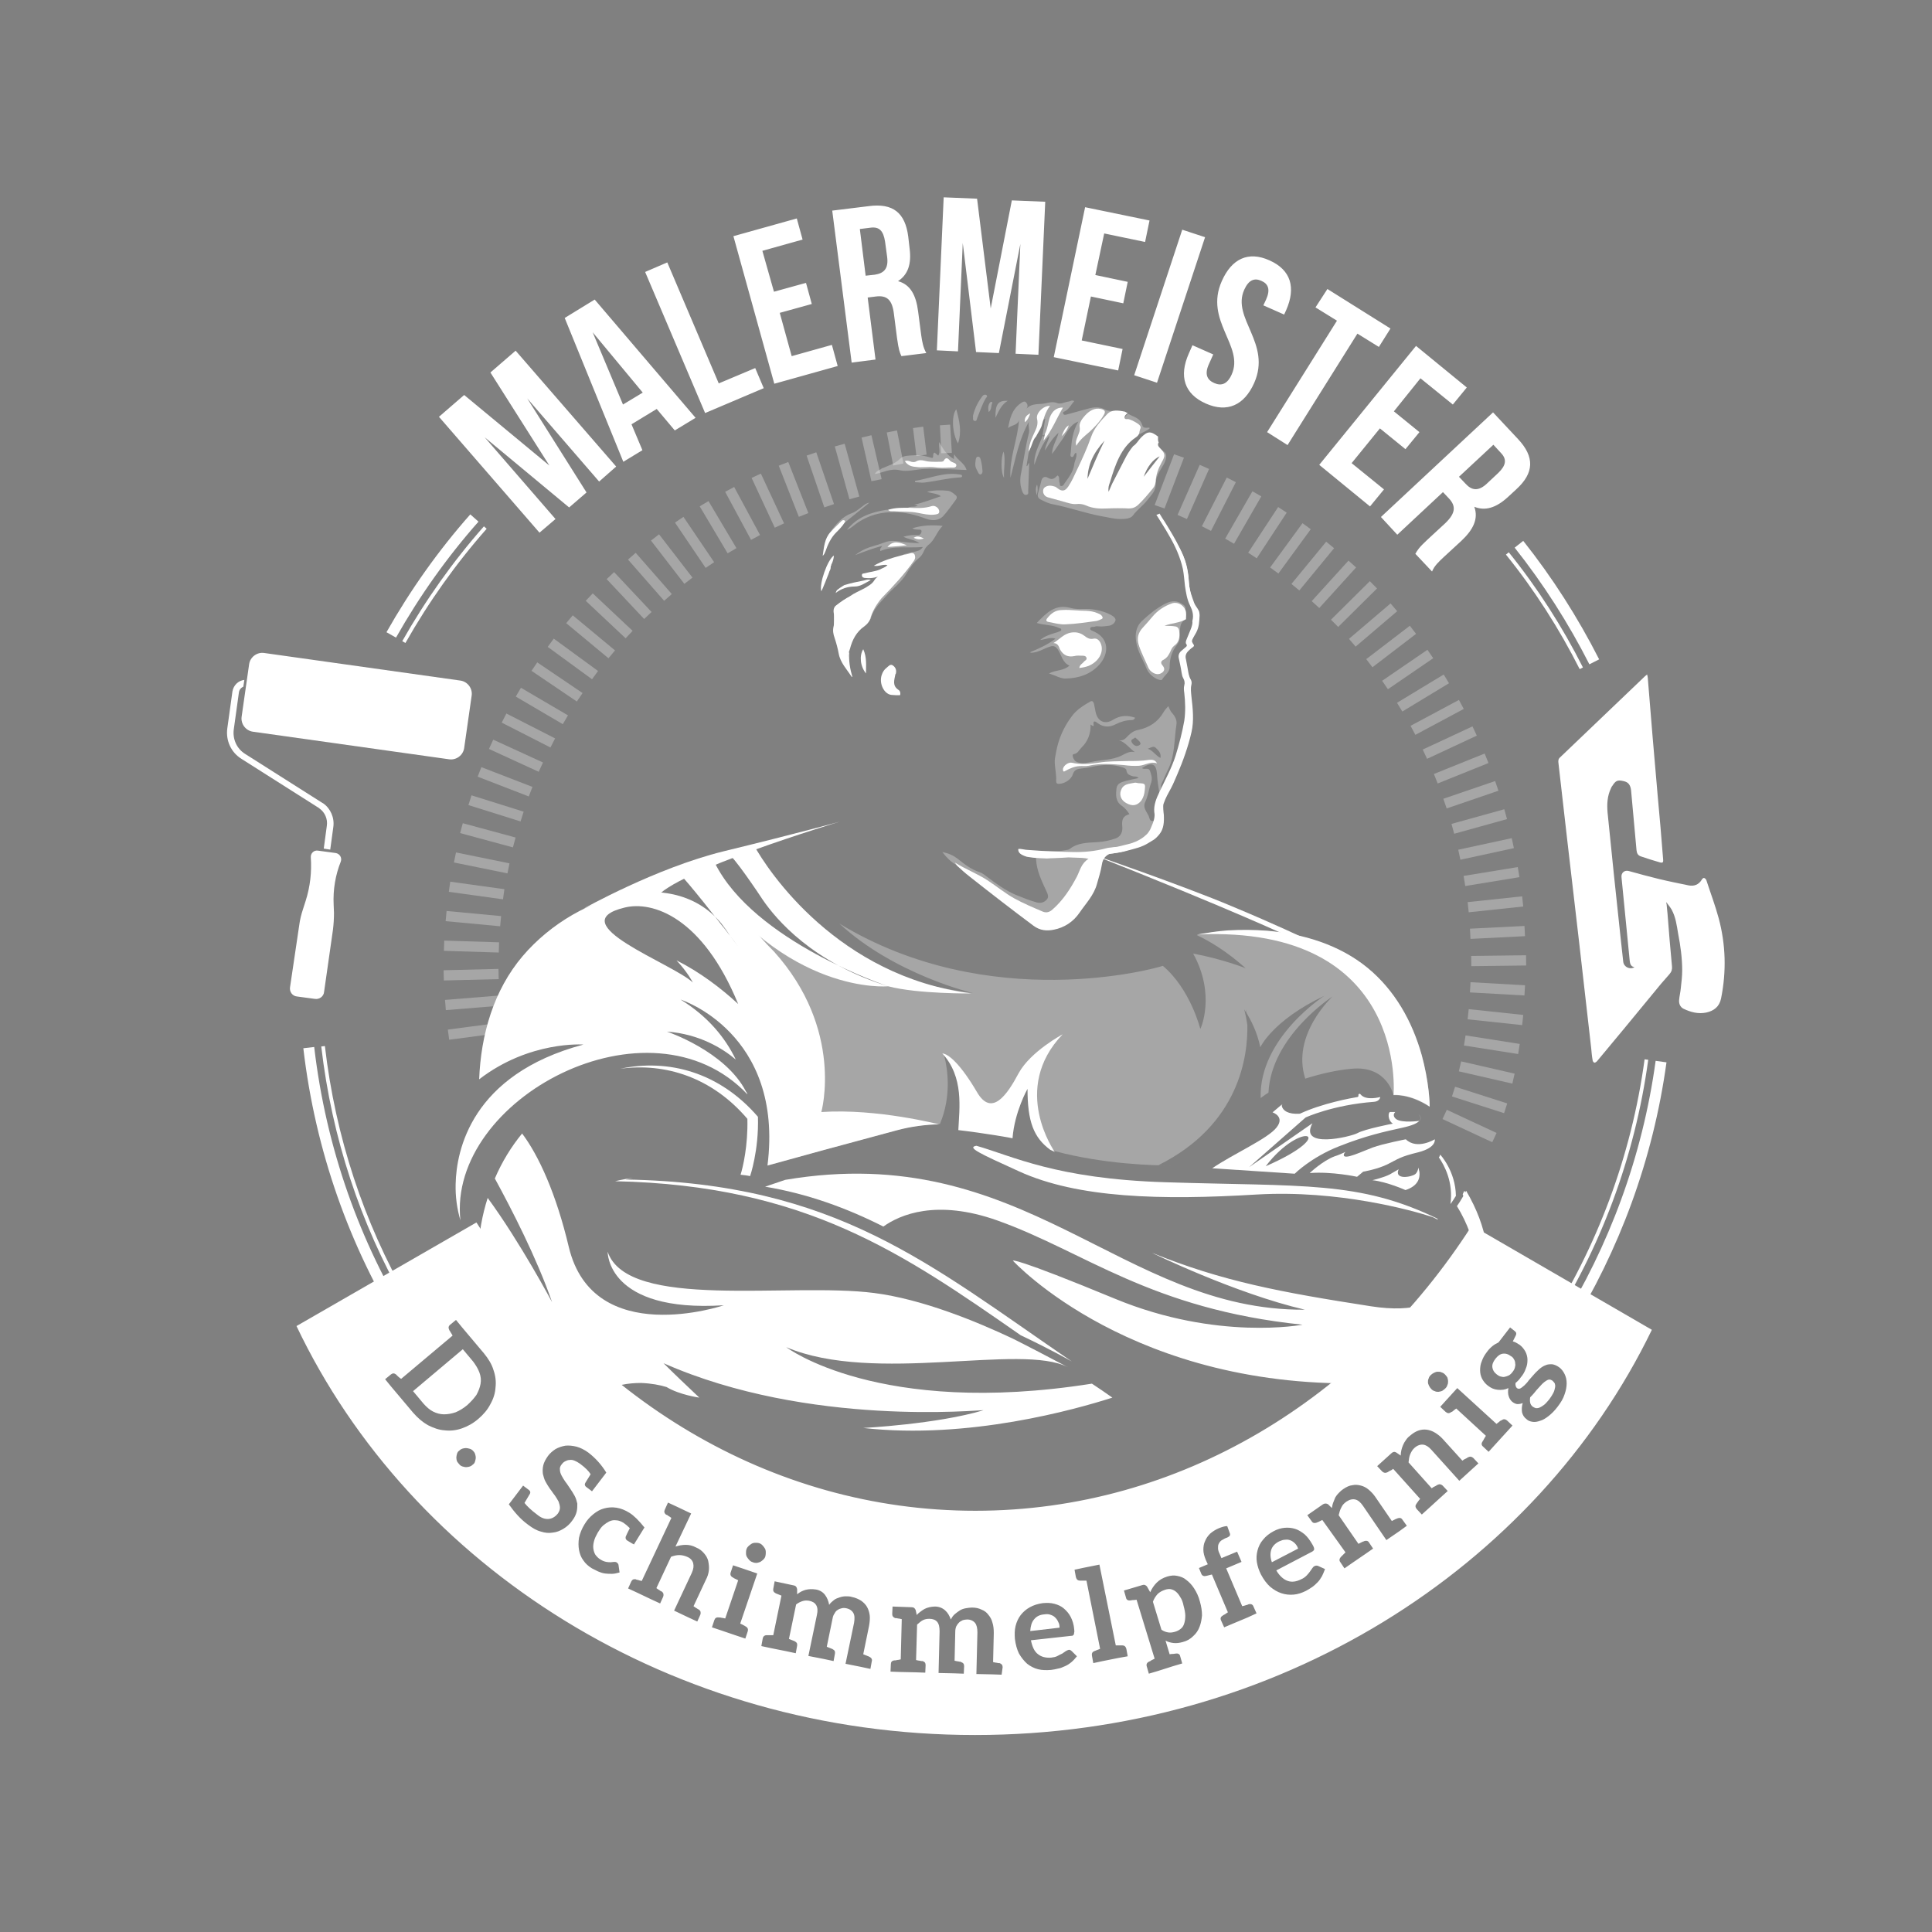 <svg xmlns="http://www.w3.org/2000/svg" xmlns:xlink="http://www.w3.org/1999/xlink" x="0px" y="0px" viewBox="0 0 566.9 566.9" style="enable-background:new 0 0 566.9 566.9;" xml:space="preserve"><rect x="0" y="0" width="566.9" height="566.9" fill="#808080" stroke="none"/><style type="text/css">	.st0{display:none;}	.st1{display:inline;}	.st2{opacity:0.3;fill:none;stroke:#FFFFFF;stroke-width:3.004;}	.st3{fill:none;stroke:#FFFFFF;stroke-width:1.073;}	.st4{fill:none;stroke:#FFFFFF;stroke-width:3.213;}	.st5{opacity:0.3;fill:#FFFFFF;}	.st6{fill:#FFFFFF;}	.st7{fill-rule:evenodd;clip-rule:evenodd;fill:#FFFFFF;}	.st8{fill-rule:evenodd;clip-rule:evenodd;}	.st9{opacity:0.3;fill-rule:evenodd;clip-rule:evenodd;fill:#FFFFFF;}</style><g id="Ebene_2" class="st0">	<rect x="0.1" class="st1" width="566.8" height="566.8"></rect></g><g id="Ebene_1">	<path class="st2" d="M423.9,327l14.6,6.8 M426.5,320.3l15.3,4.9 M428.4,312.9l15.7,3.6 M429.8,305.3l15.9,2.5 M430.8,297.6l16,1.7    M431.4,289.7l16,0.9 M431.7,282l16.1-0.2 M431.4,274l16-0.8 M430.8,266.2l16-1.7 M429.7,258.5l15.9-2.6 M428.2,250.8l15.7-3.4    M426.3,243.2l15.5-4.3 M424,235.8l15.2-5.2 M421.3,228.5l14.9-6 M418.1,221.3l14.6-6.8 M414.6,214.3l14.2-7.6 M410.7,207.5   l13.7-8.3 M406.4,201l13.3-9.1 M401.8,194.6l12.8-9.8 M396.8,188.6l12.2-10.4 M391.6,182.9l11.4-11.3 M386,177.4l10.8-11.9    M380.1,172.3l10.2-12.4 M373.9,167.4l9.5-13 M367.5,163l8.8-13.4 M360.8,158.8l8-13.9 M354,155.1l7.3-14.3 M346.9,151.7l6.5-14.7"></path>	<path class="st3" d="M454.1,389.5c14.9-23.2,25.1-49.9,29-78.6"></path>	<path class="st3" d="M94.8,307c3.1,26.8,11.5,51.9,24.2,74.1"></path>	<path class="st4" d="M459.2,389.5c14.4-23.2,24.3-49.6,28.2-78"></path>	<path class="st4" d="M90.6,307.4c3.5,30,13.5,57.8,28.5,82"></path>	<path class="st3" d="M464,196.1c-6-11.9-13.3-23.3-21.7-33.7"></path>	<path class="st4" d="M467.8,194.2c-6.2-12.2-13.6-23.8-22.1-34.5"></path>	<path class="st3" d="M142.4,154.8c-9.1,10.3-17.1,21.6-23.9,33.6"></path>	<path class="st4" d="M139.2,152c-9.3,10.5-17.5,22.1-24.4,34.3"></path>	<path class="st2" d="M250.7,146.1l-4.3-15.5 M243.3,148.4l-5.2-15.2 M235.8,151.1l-5.9-15 M228.7,154.2l-6.8-14.6 M221.7,157.7   l-7.6-14.1 M214.8,161.6l-8.2-13.8 M208.3,165.8l-9-13.3 M202,170.4l-9.8-12.7 M196,175.3l-10.6-12.1 M190.1,180.6l-11-11.7    M184.6,186.2l-11.7-11 M179.5,192l-12.4-10.3 M174.6,198.1l-13-9.5 M170.1,204.6l-13.3-9 M165.9,211.2l-13.8-8.1 M162.2,218   l-14.3-7.3 M158.7,225.1l-14.6-6.7 M155.7,232.3l-15-5.8 M153.2,239.6l-15.3-4.8 M150.9,247.2l-15.5-4.2 M149.2,254.8l-15.7-3.2    M147.8,262.4l-15.9-2.2 M146.9,270.3l-16-1.5 M146.4,278l-16.1-0.5 M146.3,285.8l-16.1,0.4 M146.7,293.6l-16,1.3 M147.5,301.5   l-15.9,2.1"></path>	<polygon class="st5" points="260.2,126.9 262.1,136.6 265.1,136 263.2,126.3 260.2,126.9  "></polygon>	<polygon class="st5" points="252.8,128.4 255.7,141.2 258.7,140.6 255.7,127.7 252.8,128.4  "></polygon>	<polygon class="st5" points="267.9,125.6 268.9,133.8 271.9,133.4 270.9,125.2 267.9,125.6  "></polygon>	<polygon class="st5" points="275.8,124.8 276.2,133 279.3,132.9 278.8,124.6 275.8,124.8  "></polygon>	<polygon class="st5" points="347.4,134.3 341.7,149.2 338.8,148.2 344.5,133.3 347.4,134.3  "></polygon>	<path class="st6" d="M74.2,214.7l57.6,8.1c2.1,0.3,4.1-1.2,4.4-3.3l2.2-15.4c0.3-2.1-1.2-4.1-3.3-4.4l-57.6-8.1   c-2.1-0.3-4.1,1.2-4.4,3.3l-2.2,15.4C70.6,212.4,72.1,214.4,74.2,214.7L74.2,214.7z"></path>	<path class="st6" d="M68.2,202.9l-1.5,10.8c-0.5,3.6,1.1,7.1,4.2,9l22.7,14.4c0,0,0.1,0.1,0.1,0.1c1.6,1.1,2.5,3.1,2.2,5.1L95,249   l1.9,0.3l0.9-6.6c0.4-2.7-0.8-5.5-3-7c-0.1,0-0.1-0.1-0.2-0.1l-22.7-14.4c-2.4-1.5-3.7-4.3-3.3-7.2l1.5-10.8   c0.1-0.8,0.6-1.4,1.3-1.7l0.3-2C69.9,199.7,68.5,201.1,68.2,202.9L68.2,202.9z"></path>	<path class="st6" d="M85.1,289.7c-0.2,1.3,0.7,2.6,2.1,2.7l5.2,0.7c1.3,0.2,2.6-0.7,2.7-2.1l2.6-18.2c0.2-1.6,0.3-3.3,0.3-4.9   l-0.1-2.5c-0.2-4.3,0.5-8.6,2.1-12.6c0.4-1.1-0.3-2.3-1.5-2.5l-5.2-0.7c-1.2-0.2-2.2,0.8-2.1,2c0.3,4.3-0.2,8.6-1.5,12.7l-0.8,2.5   c-0.5,1.5-0.9,3.1-1.1,4.7L85.1,289.7L85.1,289.7z"></path>	<path class="st6" d="M489,264.8c0.5,0.7,1.1,1.4,1.5,2.1c1.2,2.2,1.5,4.6,1.9,7c0.7,3.6,1.2,7.2,1.2,10.8c0,1.7-0.2,3.5-0.4,5.2   c-0.1,1.2-0.4,2.3-0.5,3.5c-0.1,1.1,0.3,2.1,1.3,2.6c2.1,1,4.3,1.6,6.7,1.1c2.2-0.5,3.8-1.7,4.3-4.1c1.6-7.9,1.4-15.8-0.7-23.6   c-1-3.7-2.4-7.4-3.6-11.1c-0.1-0.3-0.4-0.6-0.7-0.7c-0.2,0-0.6,0.3-0.7,0.6c-0.9,1.4-2.2,1.9-3.8,1.6c-2.9-0.6-5.9-1.2-8.8-1.9   c-2.9-0.7-5.8-1.5-8.7-2.3c-1.3-0.4-2.4,0.5-2.2,1.9c0.8,8.1,1.6,16.3,2.4,24.4c0.1,0.9,0.3,1.7,1.4,1.9c-1.3,0.8-3.1,0-3.3-1.6   c-0.3-2.4-0.5-4.9-0.8-7.3c-1.3-12.2-2.6-24.3-3.8-36.5c-0.2-2.4-0.1-4.8,1-7.1c0.1-0.2,0.2-0.5,0.4-0.7c1-1.6,1.6-1.8,3.3-1.4   c1.4,0.3,2,1.1,2.2,2.7c0.5,5.9,1.1,11.7,1.6,17.6c0.1,0.9,0.4,1.5,1.3,1.8c1.8,0.6,3.6,1.2,5.4,1.7c1,0.3,1.2,0.1,1.1-0.9   c-0.5-6.2-1-12.5-1.6-18.7c-1-11.5-2-23-2.9-34.5c0-0.3-0.1-0.5-0.2-1c-0.3,0.3-0.5,0.4-0.7,0.6c-8.3,7.9-16.5,15.8-24.8,23.7   c-0.6,0.5-0.6,1.1-0.5,1.8c0.8,7.3,1.7,14.6,2.5,21.9c2.4,20.6,4.8,41.1,7.1,61.7c0.1,1.1,0.2,2.3,0.4,3.4c0,0.3,0.2,0.7,0.5,0.8   c0.2,0.1,0.6-0.2,0.8-0.4c5.5-6.6,10.9-13.1,16.3-19.7c1.6-2,3.3-4,5-5.9c0.6-0.7,0.8-1.4,0.7-2.3c-0.5-5.1-0.9-10.2-1.3-15.3   c-0.1-1-0.2-2.1-0.3-3.1C488.8,264.9,488.9,264.8,489,264.8L489,264.8z"></path>	<path class="st5" d="M329.6,121.3c-0.9,0.1-1.8,0.2-2.7,0.3c-1.5,0.2-2.5,1.1-3.5,2.3c-2.2,2.6-3.4,5.8-4.7,8.9   c-1.3,3.4-2.9,6.7-4.6,9.9c-0.5,0.9-1.1,1.7-2,2.4c-1,0.8-1.9,0.7-2.4-0.3c-0.7-1.4-2-0.7-2.9-1.1c-0.2-0.1-0.5,0.3-0.6,0.7   c-0.1,0.6,0.2,1.1,0.6,1.2c3,0.6,5.7,2.2,8.8,2c1-0.1,2,0.2,2.9,0.6c2.2,0.9,4.5,0.9,6.9,0.7c1.3-0.1,2.7-0.1,4,0.1   c2.2,0.4,3.6-0.7,4.9-2.2c0.7-0.8,1.4-1.7,2.2-2.5c1.3-1.2,1.4-2.8,1.6-4.3c0.2-1.5,0.8-2.8,1.5-4.1c0.7-1.3,1.1-2.5-0.2-3.6   c-0.1-0.1-0.1-0.3-0.3-0.4c-0.4-0.2-1.1,0.5-1.1-0.4c0-0.7,0.6-1,1.1-1.3c0.1,0,0.2,0,0.3-0.1c0.3,1,0.8,1.7,1.8,2.2   c1.3,0.6,1.1,1.9,0.7,3c-0.2,0.6-0.6,1.3-1,1.9c-1,1.6-1.8,3.1-1.8,5.1c0,1.8-1.4,3.1-2.4,4.4c-1.3,1.7-3.1,2.9-4.3,4.6   c-0.7,0.9-2.3,1-3.6,1c-2.1,0-4-0.6-6-0.9c-4.6-0.9-9.1-2.5-13.7-3.4c-1.3-0.2-2.5-0.8-3.7-1.4c-0.7-0.3-1.1-1-0.8-1.9   c0.3-1.1,0.6-2.3,0.9-3.4c0.2-1.2,1-1.7,2-1.1c1.3,0.8,2,0.1,2.8-0.7c0.8,0.5,0.3,1.4,0.6,2.1c0.2,0.3-0.1,0.9,0.4,1   c0.5,0.1,0.8-0.3,1-0.7c1.2-1.7,2.6-3.4,2.9-5.6c0.1-1.1,0.9-2.2,0.6-3.4c-0.2,0-0.3,0-0.3,0.1c-0.4,0.3-0.4,1.2-1,1.1   c-0.7-0.2-0.3-1-0.3-1.5c0.2-3,0.5-6,2.2-8.9c-2.6,1-3.3,3.3-4.6,5.1c-1.1,1.5-2,3-3.1,4.4c0-2.3,1.4-4.1,1.9-6.2   c-1.6,1.4-2.7,3.1-4,5.2c0.2-1.9,1.2-3,1.3-4.4c-2.2,2.5-3.3,5.5-4.4,8.6c-0.2-3.2,1.4-5.8,2.5-8.6c0.4,0.6,0.5,0.2,0.7-0.2   c0.9-2.2,2.5-4.1,2.9-6.4c-0.8,0.5-1.3,1.5-1.6,2.5c-0.4,1.2-0.6,2.4-1.3,3.5c-0.2,0.3-0.3,0.7-0.8,0.5c0.3-1.6,0.5-3.1,0.8-4.9   c-1.2,0.7-1,2-1.8,2.6c-0.6-0.3-0.4-0.8-0.3-1.2c0.2-1.1,0.6-2.1,1-3.4c-0.8,1-1.2,1.7-1,2.8c0.2,1.4-0.4,2.7-1.2,3.8   c-0.6,1-1.2,2-1.5,3c0.5-0.6,0.1-1.9,1.5-2c-0.6,2-1.6,3.8-1.8,5.9c-0.1,0.8-0.3,1.6-0.4,2.5c0.6-0.2,0.4-0.9,0.8-0.9   c-0.1,2.7-0.2,5.4-0.3,8.2c0,0.4,0.2,0.9-0.5,1.1c-0.6,0.1-0.8-0.2-1.1-0.7c-0.8-1.8-0.9-3.7-0.5-5.6c0.8-3.9,1.3-7.9,2.3-11.8   c0.3-1.1-0.4-2.3,0.1-3.5c-3,5.2-4,11-5.5,16.6c-0.4-5.8,2.1-11.1,2.5-16.9c-0.5,1.6-2.2,1.4-3.2,2.3c0.5-2.7,1.1-5.4,3.6-7.2   c0.5-0.4,1.2-0.8,1.6-0.4c0.4,0.4,0.8,1.1,0.2,1.9c1.2-1.3,2.8-1.3,4.4-1.4c1.6-0.1,3-0.9,4.7-0.2c0.9,0.4,2.3-0.4,3.4-0.5   c0.4-0.1,0.9-0.5,1.5-0.1c-0.9,1-1.4,2.2-2.6,2.9c-0.3,0.2-0.9,0.3-0.6,0.8c0.2,0.5,0.7,0.3,1.1,0.2c2.1-0.6,4.1-1.1,6.2-1.7   c1.8-0.5,3.5-0.6,5.2,0.4C326.1,121,328.1,120,329.6,121.3"></path>	<path class="st6" d="M280.8,254c-0.2-0.3-0.4-0.6-0.6-0.9c3.2,2,6.7,3.3,9.7,5.3c2.6,1.7,5,3.7,7.7,5.2c2.7,1.5,5.6,2.7,8.4,3.9   c1,0.4,1.9,0.2,2.8-0.6c3.1-2.7,5.3-6.1,7.2-9.7c0.9-1.8,1.3-3.9,3.4-5.2c-2.6-0.6-5,0-7.3-0.9c2.1-0.6,4.3-0.2,6.4-0.4   c1.4-0.1,2.8-0.2,4-0.8c2.3-1,4.7-1.4,7.2-1.4c1.2,0,2.3-1,3.6-0.4c-2,1.1-4.2,1.6-6.3,2c-2,0.4-3.4,1.4-3.7,3.7   c-0.3,1.9-0.9,3.7-1.4,5.5c-0.9,3.4-3.3,5.8-5.2,8.6c-1.8,2.6-4.4,4.3-7.5,4.9c-2,0.4-4,0.3-6-1.2c-6.3-4.7-12.5-9.5-18.7-14.4   C283.2,256.2,282,255.1,280.8,254"></path>	<path class="st6" d="M255.3,181.8c-0.4,0.8-0.9,1.4-1.7,2c-2.3,1.6-3.5,3.9-4.2,6.6c-0.1,0.3-0.2,0.6-0.3,0.9   c-0.2,0.5-0.1,1-0.2,1.5c0,0.3,0.1,0.7-0.3,0.8c-0.4,0.1-0.9-0.2-0.9-0.5c0.1-1.6-1.2-2.7-1.5-4.1c-0.7-4,0.3-7.6,2.8-10.7   c0.6-0.7,1.2-1.3,1.4-2.2c-0.6,0.3-1.1,0.8-1.5,1.3c-0.1,0.1-0.2,0.2-0.3,0.4c-1.1,1.4-1.4,3.1-2,4.6c-0.2,0.5-0.4,1-0.6,1.5   c-0.1,0.3-0.4,0.5-0.8,0.5c-0.4-0.1-0.5-0.4-0.5-0.8c0-1.5,0-3,0.2-4.6c0.1-0.7,0.5-1.3,1.1-1.7c1.1-0.8,2.1-1.7,3.3-2.3   c1.4-1,2.9-1.6,4.4-2.4c1.1-0.7,2.2-1.2,2.9-2.4c0.5-0.8,1.5-1.4,2.3-1.6c-1.4,0.8-3.1,1.2-4.9,1c-0.6,0-1.1-0.2-1.1-0.8   c0-0.6,0.5-0.5,0.9-0.6c1.4-0.4,3-0.5,4.4-1.1c0.6-0.4,1.5-0.5,2.2-1.3c-1.4-0.3-2.6,0.5-4,0.2c2.6-1.5,5.3-2.3,8-3   c0.8-0.3,1.7-0.3,2.5-0.6c0.5-0.2,1.2-0.3,1.5,0.4c0.2,0.6,0.2,1.1-0.2,1.7c-2.8,4-6.1,7.5-9.5,11   C257.2,177.3,255.9,179.4,255.3,181.8"></path>	<path class="st5" d="M305.2,187.8c1.4-1.2,2.9-1.6,4.4-2.1c0.4-0.1,0.8-0.2,1.2-0.4c0.2-0.1,0.6-0.2,0.6-0.5c0-0.4-0.3-0.4-0.6-0.5   c-2-1-4.3-0.8-6.6-1.5c2.8-2.9,5.4-5.7,10-4.4c1.7,0.5,3.6,0.2,5.4,0.3c2.3,0.2,4.5,0.7,6.5,1.8c0.7,0.4,1.4,1,1.2,1.6   c-0.2,0.7-0.9,1.3-1.8,1.5c-1,0.1-2,0.3-3,0.2c-0.3,0-0.7-0.1-1,0c-0.5,0.3-1.5-0.1-1.6,0.6c-0.1,0.6,0.8,0.7,1.3,1   c4.2,2,4.3,6.3,1.4,9.6c-2.6,2.9-6.1,4-9.8,4.1c-1.5,0.1-3.1-0.9-5-1.5c2.1-1.1,4.3-0.7,6-2.3c-2.1-0.9-2.3-3.1-3.4-4.7   c-0.6-0.9-1.2-1.2-2.2-0.9c-1.7,0.5-3.3,1.6-5.1,1.8c-0.3,0-0.5,0.1-0.9-0.1c2.6-1.1,5.2-2.2,7.5-4   C308.1,186.9,306.8,187.6,305.2,187.8"></path>	<path class="st6" d="M347.8,178.9c0.4,0.9,0.2,1.9,0.2,2.8c-1.9,1.1-4.1,1.1-6.3,1.9c1.1,0.1,2.1,0,3.1,0.2   c0.7,0.1,1.1,0.5,1.2,1.3c0.2,1.7,0.1,3.3-1.5,4.4c-0.5,0.4-0.8,1-1,1.5c-0.5,1.1-1,2-2.1,2.6c-0.7,0.3-0.9,0.9-0.4,1.5   c0.6,0.7,0.9,1.4,0.2,2.1c-0.8,0.7-1.7,0.8-2.7,0.3c-0.8-0.4-1.4-1.1-1.7-1.9c-0.9-2.1-2-4.2-2.7-6.4c-0.6-1.9-0.1-3.6,1.2-5   c1-1.1,2-2.2,2.9-3.3c1.5-1.8,3.5-3.1,5.8-3.9C345.5,176.6,347.1,177.4,347.8,178.9"></path>	<path class="st5" d="M255.3,181.8c0.2-3,2-5.1,3.8-7.3c1.8-2.2,3.9-4,5.8-6.1c1.2-1.4,1.7-3.2,3.1-4.4c0.4-0.4,0-0.9-0.1-1.3   c-0.1-0.4-0.6-0.2-1-0.1c-0.7,0.1-1.5,0.2-2.2,0.3c1.1-0.6,2.4-0.7,3.6-1c0.8-0.2,1.8-0.3,2.5-1.4c-4.3,0.4-8.5-0.5-12.5,1.2   c-0.2-0.9,0.4-1,0.5-1.5c-2.7,0.7-5.3,1.7-7.9,2.7c1.3-1,2.7-1.8,4.2-2.3c1.5-0.5,3.1-0.9,4.6-1.5c1.6-0.6,3.3-0.4,5-0.1   c1.6,0.2,3.2,0.3,5.1,0.4c-1.5-1.1-3.2-1.1-4.7-1.9c1-0.3,2-0.5,3-0.5c0.5,0,1,0,1.4,0c0.6-0.1,0.9-0.6,0.9-1.1   c0-0.6-0.6-0.5-1-0.5c-0.5-0.1-0.9,0.1-1.7-0.4c3-0.9,5.8-1,8.9-0.7c-1.8,1.8-2.3,4.2-4.2,5.6c-0.6,0.5-1,1.1-1.3,1.8   c-0.3,0.7-0.7,1.4-1.3,1.9c-1.6,1.3-2.8,3-3.8,4.7c-1.5,2.6-4,4.3-5.9,6.5c-1.8,2-3.7,3.8-4.5,6.4   C255.7,181.5,255.4,181.6,255.3,181.8"></path>	<path class="st5" d="M347.8,178.9c-2.2-2-3.5-2-6-0.4c-1.5,1-2.8,2.1-3.8,3.7c-0.7,1.1-1.7,1.9-2.7,2.8c-1.3,1.2-1.8,2.7-1.2,4.4   c0.8,2,1.7,4.1,2.6,6c0.7,1.4,2.2,2.1,3.3,1.7c0.7-0.3,1.2-0.5,0.3-1.4c-1.5-1.3-1.4-2,0.3-2.7c1.5-0.6,1.8-1.9,2.4-3   c0.3-0.7,0.5-1.2,1.5-1.4c1.1-0.2,1.2-1.5,1.1-2.5c-0.1-0.9-0.4-1.6-1.6-1.6c-1.5,0-3,0-4.6-0.1c2.4-2.2,5.4-2.4,8.4-2.7   c-1.9,1.2-1.5,3.2-1.6,5c0,0.8-0.2,1.6-0.7,2.3c-1.6,2-2.3,4.2-2.3,6.7c0,1.7-1.5,2.4-2.2,3.7c-0.2,0.3-1,0.1-1.6-0.2   c-1.4-0.7-2.5-1.8-3-3.1c-1-2.5-2.6-4.9-3-7.7c-0.4-2.3-0.1-4.6,1.8-6.3c1.9-1.8,4-3.5,6.4-4.8c1.7-0.9,3.3-1.3,5.1-0.2   C347.6,177.6,348,178.1,347.8,178.9"></path>	<path class="st5" d="M266.4,149c0.9-0.6,2,0,2.9-0.7c-0.4-0.1-0.7-0.1-1.1-0.2c2.7-0.6,5.2-1.6,7.9-2.5c-1.3-0.9-2.8-0.8-4.1-1.3   c2-0.5,4.1-0.5,6.1-0.3c0.9,0.1,1.6,0.7,2.3,1.3c0.5,0.4,0.4,0.9,0.1,1.3c-1.3,1.7-2.4,3.4-3.8,4.9c-1.4,1.4-3.3,1.3-5,0.7   c-3-1.1-6-1.9-9.3-1.9c-4.5-0.1-8.5,1.2-12,4c-0.6,0.5-1.2,0.9-1.9,1.2c2.9-3.7,7-5.2,11.5-5.9c4.4-0.3,8.8,0.1,13.2,0.5   c-0.3-0.9-0.9-0.6-1.4-0.5c-1.4,0.3-2.9,0.3-4.3,0.1C267,149.5,266.5,149.5,266.4,149"></path>	<path class="st5" d="M283.6,137.9c-4.1-0.1-8.1-0.5-12.2-0.3c-2.5,0.1-5.1,0.9-7.3,0.4c-2.8-0.7-4.9,0.7-7.4,1.1   c0.4-0.7,0.4-0.7,1.7-1.4c0.2-0.1,0.3-0.3,0.5-0.3c1.8-0.8,3.7-1.3,5.2-2.8c1-1,2.6-0.9,4-1c1.8-0.2,3.4,0.2,5.1,0.7   c1.1,0.4,0.2-1.2,1-1.5c0.3,0.2,0.7,0.5,1.1,0.9c0.8-1.2,0-2.5,0.3-4c1.1,2.1,2.3,3.9,4.3,5c0-0.5,0-0.9,0.1-1.4   C280.9,135,283.1,135.9,283.6,137.9"></path>	<path class="st6" d="M248.6,177.2c0.4-1.1,1.2-1.7,2.2-2.1c0.4-0.2,0.9-0.7,1.2-0.2c0.3,0.4-0.2,0.8-0.5,1.1   c-1,1.1-1.9,2.3-2.8,3.6c-2.2,3.3-2.4,6.8-1.4,10.7c0.3-0.4,0.4-0.7,0.8-1.2c-0.2,1.6,0.1,2.8,0.3,4.4c0.7-0.8,0.3-1.7,0.8-2.2   c-0.2,2.5,0.2,4.9,0.9,7.3c-0.1,0-0.2,0-0.2,0c-1.4-2.2-3.3-4.1-3.8-6.8c-0.3-1.6-0.7-3.1-1.2-4.6c-0.4-1.1-0.6-2.2-0.3-3.4   c0.3-1.1,0.3-2.3,0.1-3.5c-0.2-1-0.2-2.1,0.7-2.7c1.3-1,2.6-2,4.3-2.5c-0.2,0.5-0.7,0.6-1.1,0.9c-2.8,2-3.5,4.8-3.2,8.2   c1-1.4,1.2-2.9,1.8-4.3C247.5,178.8,247.7,177.8,248.6,177.2c0.1,0.1,0.2,0.2,0.2,0.3C248.8,177.4,248.7,177.3,248.6,177.2"></path>	<path class="st6" d="M264.1,204c-0.8,0-1.7,0-2.6-0.1c-2.1-0.3-3.6-3.3-2.8-5.8c0.3-0.9,0.7-1.6,1.5-2.2c0.5-0.4,1-1.1,1.7-0.7   c0.8,0.5,1.2,1.3,1,2.3c0,0.2-0.2,0.3-0.2,0.5c-0.3,1.6-0.9,3.2,0.9,4.4C264.1,202.7,264.3,203.3,264.1,204"></path>	<path class="st6" d="M266.9,149c2.2,0.1,4.4,0.2,6.5-0.5c1-0.3,2.2,0.6,2.2,1.6c0,0.8-0.8,0.8-1.4,0.9c-1.6,0.2-3.2-0.2-4.8-0.5   c-2.4-0.5-4.8-0.3-7.2-0.5c-0.6,0-1.2,0.1-1.6-0.4C262.7,148.9,264.8,149,266.9,149"></path>	<path class="st6" d="M304,128.1c-1.1,1.1-1.1,2.8-2.2,4.4c0.2-2.2,0.9-3.9,1.7-5.5c0.6-1.3,1.2-2.5,0.8-4.1   c-0.4-1.7,1.9-3.9,3.8-3.8c-1.4,1.8-1.9,3.9-2.5,6C305.2,126.1,304.5,127.1,304,128.1"></path>	<path class="st5" d="M268.5,141.1c4.3-0.7,8.4-2.6,12.9-1.9c0.4,0.1,0.9,0,0.9,0.5c0,0.4-0.5,0.4-0.8,0.4   c-3.5,0.2-6.9,1.1-10.3,1.5c-0.9,0.1-1.8-0.1-2.7-0.1C268.5,141.4,268.5,141.3,268.5,141.1"></path>	<path class="st5" d="M280.6,120.1c0.9,3.3,1.7,6.6,0.5,10C279.4,127.2,279.1,121.9,280.6,120.1"></path>	<path class="st6" d="M247.8,153.4c-0.7,1.1-1.6,2-2.5,2.9c-1.5,1.5-2.4,3.5-3.1,5.5c-0.2,0.4-0.3,0.9-0.8,1.3c0.4-2.6,0.5-5,2.3-7   c1-1.1,2.1-2.1,3.2-3.2c0.2-0.2,0.5-0.4,0.9-0.2C248,152.8,248.1,153.1,247.8,153.4"></path>	<path class="st5" d="M285.5,122c0.5-2.1,1.4-4,2.8-5.8c0.3-0.4,0.8-0.5,1.1-0.3c0.5,0.3,0.1,0.7-0.1,0.9c-1.1,1.8-1.7,3.8-2.5,5.7   c-0.2,0.4-0.1,1.2-0.9,1C285.3,123.3,285.6,122.6,285.5,122"></path>	<path class="st6" d="M243.5,167.3c-0.1,0.5-2.4,6.2-2.5,6.2c-0.7-2.1,1.8-9.3,3.7-10.5c-0.1,1.1-0.4,2.1-0.9,2.9   c-0.7,0.5-0.8,1.3-1,1.8C242.9,167.5,242.9,167.1,243.5,167.3"></path>	<path class="st5" d="M247.8,153.4c-0.3-0.9-0.7-0.3-1-0.1c-1.1,0.9-2.1,1.8-3.2,2.8c1.7-2.3,3.5-4.5,6.3-5.5   c1.4-0.5,2.4-1.5,3.5-2.3c0.5-0.4,1-0.7,1.7-0.8C252.4,149.7,249.9,151.7,247.8,153.4"></path>	<path class="st6" d="M253.3,190.5c1.1,2.4,0.8,4.8,0.8,7.1C252.4,195.5,252.1,192.4,253.3,190.5"></path>	<path class="st5" d="M286.2,135.7c0.1-0.4,0-1.6,0.7-1.7c0.9-0.1,0.9,1.2,1.1,1.9c0.2,0.8,0.2,1.6,0.3,2.4c0,0.4-0.2,0.8-0.5,0.9   c-0.4,0.1-0.7-0.3-0.8-0.6C286.6,137.8,286,137,286.2,135.7"></path>	<path class="st5" d="M295.7,117.6c-1.8,1.1-2.6,2.9-3.6,5C292,118.5,292.9,117.5,295.7,117.6"></path>	<path class="st5" d="M294.5,132.5c0.6,2.5,0,4.9,0.1,7.7C293.6,138.7,293.7,133.9,294.5,132.5"></path>	<path class="st6" d="M243.5,167.3c-0.5,0.5-0.3,1.4-1.1,1.8c-0.4-1.5,0.4-2.6,0.9-3.8c0.1-0.2,0.3-0.4,0.4-0.2   c0.1,0.2,0.1,0.5,0.2,0.8C243.6,166.3,243.9,166.9,243.5,167.3"></path>	<path class="st5" d="M290.1,120.9c-0.2-1.1-0.2-2,0.4-2.8c0.1-0.1,0.3-0.2,0.5-0.2c0,0,0.2,0.2,0.2,0.3   C290.7,119,291.1,120.1,290.1,120.9"></path>	<path class="st5" d="M304.2,145.3c-0.3-1.1-0.4-2.1,0.1-3.1C304.6,143.2,304.5,144.3,304.2,145.3"></path>	<path class="st6" d="M334,229.8c2.1,0.1,2.1,0.1,1.9,2.1c-0.1,1.1-0.4,2.1-1,3c-1.2,1.5-2.6,1.8-4.5,0.7c-1.6-0.9-2.1-2.6-1.3-4.1   c0.7-1.5,2.3-1.5,3.7-1.8C333.1,229.6,333.6,229.7,334,229.8"></path>	<path class="st6" d="M339.5,224c-1.9-0.7-3.6,0.6-5.3,0.7c-1.5,0.1-2.9,0-4.4-0.2c-3.5-0.3-6.9-0.6-10.4,0.2   c-0.9,0.2-1.8,0-2.7,0.1c-1.5,0.1-2.8,0.7-4.1,1.4c-0.2,0.1-0.4,0.3-0.6,0.1c-0.1-0.2-0.1-0.5-0.1-0.7c0.2-1,1.6-2,2.6-1.8   c2.6,0.6,5.2,0.4,7.8,0c2.9-0.5,5.9-0.4,8.8-0.5c1.9,0,3.9,0,5.8-0.3C337.9,222.9,338.9,222.8,339.5,224"></path>	<path class="st5" d="M344,209.3c-0.6-0.6-0.8-1.3-1.2-2.1c-0.5,0.6-1.1,1.2-1.4,1.8c-1.7,2.9-4.2,4.5-7.5,5.2   c-1.1,0.2-2,0.8-2.8,1.6c-0.7,0.7-1.4,1.7-2.8,1.4c2,0.6,3.1,2.4,4.7,3.5c-1.5-0.4-2.7,0.4-3.9,1c-2.8,1.4-6,1.2-9,1.9   c-1.4,0.3-2.9,0.6-4.3-0.1c-0.8-0.4-1.4-2.1-0.8-2.2c1.3-0.2,1.6-1.2,2.3-1.9c1.9-1.8,2.8-4.2,2.7-6.8c0.8,0.6,1,0.5,0.9,0.1   c-0.3-1.6,0.7-0.9,1.2-0.5c1.7,1.2,3.4,1.3,5.3,0.3c1.4-0.7,3-1.2,4.6-1.2c0.4,0,0.8-0.1,1.1-0.7c-2.3-0.8-4.4-0.7-6.5,0.6   c-2.4,1.5-4.5,0.5-5.1-2.2c-0.2-0.8-0.3-1.7-0.5-2.5c-0.1-0.4-0.4-1-1-0.7c-2.1,1.2-4.2,2.5-5.6,4.5c-2.3,3.1-3.8,6.5-4.5,10.3   c-0.2,1.1-0.5,2.3-0.4,3.4c0.1,1.7,0.5,3.4,0.4,5.1c0,0.4,0,0.8,0.6,0.9c1.7,0.1,3.8-1.2,4.3-2.8c0.3-0.9,0.8-1.4,1.8-1.6   c1.6-0.2,3.2-0.4,4.8-0.8c2.8-0.5,5.5-0.5,8.1,0.4c0.5,0.2,1,0.4,1,0.8c0.2,1.3,1,1.5,2,1.8c0.5,0.1,1-0.1,1.6,0.5   c-1.3,0.3-2.5,0.5-3.6,0.8c-1.3,0.4-2.7,0.6-2.9,2.3c-0.2,1.9-0.3,3.7,1.5,5c0.9,0.6,1.7,1.5,2.3,2.5c-1.8,0.5-2.3,1.4-2.1,3.6   c0.2,1.6-0.5,3-1.9,3.5c-1.7,0.6-3.5,1-5.4,1.1c-2.8,0.2-5.7,0.1-8.1,2c-0.4,0.3-1,0.3-1.5,0.4c-2.1,0.4-4.3,0.1-6.4,0.3   c-1,0.1-2,0.2-2.9,0.7c-0.3,0.2-0.5,0.4-0.3,0.8c0.2,0.3,0.1,0.6,0.7,0.3c0.5-0.3,0.5,0.2,0.5,0.5c0.2,3.4,1.6,6.3,3,9.3   c0.4,0.9,0.9,1.8,0.1,2.6c-0.7,0.8-1.8,1.1-2.9,0.8c-2.1-0.6-4.1-1.4-6.1-2.2c-3-1.3-5.7-3.2-8.3-5.2c-0.8-0.6-1.5-1.2-2.4-1.5   c-2.5-0.8-4.5-2.4-6.5-4c-1.2-0.9-2.5-1.5-4.4-1.9c1.3,1.7,2.5,2.9,4.1,3.8c1.2,0.2,1.9,1.2,2.9,1.8c2.6,1.3,5.2,2.7,7.5,4.4   c4.1,3.1,8.7,5.5,13.4,7.6c1.9,0.8,3.5,0.7,5.1-0.8c2.9-2.7,5-5.9,6.8-9.3c0.9-1.6,1.4-3.4,2.8-4.8c0.7-0.8,0.2-1.5-0.9-1.6   c-0.6,0-1.1,0-1.7,0c2.1,0,4.2,0.2,6.3-0.7c3.3-1.5,6.9-1.4,10.3-2.5c4.7-1.4,8.2-7.4,6.2-11.1c0,0.8,0,1.4-0.1,2   c-0.1,0.8,0,1.9-0.9,2.1c-1,0.2-1-1-1.3-1.6c-0.6-1.2-1.7-2.4-1-3.9c0.9-1.8,1.1-3.9,1.8-5.8c0.4-1.2,0-2.4-0.4-3.5   c-0.4-0.9-1.4-0.3-2.1-0.6c-0.1,0-0.1-0.1-0.1-0.2c2.8-1.8,4.1-1.2,4.3,1.9c0.1,1.9,0.4,3.7,0.7,5.6c0.9-0.9,0.2-2,0.7-3   c0.7-1.3,1.1-2.6,1.8-3.9c2.1-4.2,1.8-8.8,2.5-13.3C345.4,211.5,344.9,210.3,344,209.3z M333.5,218.9c-0.7-0.1-1.3-0.7-1.5-1.3   c-0.2-0.7,0.7-0.8,1.1-1.2c0.5,0.5,1.3,1,1.5,1.6C334.9,218.4,334.1,218.9,333.5,218.9z M340.5,222.4c-1.4-0.7-2.2-2.2-3.7-2.7   c0.9-0.3,1.7-1,2.4-0.2C339.9,220.2,340.8,221,340.5,222.4z"></path>	<path class="st6" d="M315.8,130.8c-0.3-1.2,0.1-1.9,0.4-2.7c0.3-0.9,0.8-1.6,0.6-2.8c-0.2-1.2,0.7-2.4,1.6-3.4   c1.2-1.3,2.7-2.3,4.6-1.9c1.3,0.3,1.5,0.8,0.8,1.9c-1.1,1.9-2.6,3.4-4.2,4.9C318.3,127.9,316.9,129,315.8,130.8"></path>	<path class="st6" d="M306.6,127.3c0.8-1.5,0.9-3.2,1.4-4.7c0.7-2,2.1-3.1,3.9-3c-1.9,3.2-3.2,6.7-5.7,9.7   C306.4,128.5,306.5,127.9,306.6,127.3L306.6,127.3z"></path>	<path class="st6" d="M313.6,124.8c-0.4,1.3-1.1,2.3-2.1,3.2C312,126.8,312.4,125.5,313.6,124.8"></path>	<path class="st6" d="M302.3,121.3c-0.4,1.1-0.7,1.9-1.6,2.6C300.6,122.7,301,121.9,302.3,121.3"></path>	<path class="st6" d="M309.1,188.7c1.8-1.1,3.1-2.8,5.3-3.1c1.4-0.2,2.6,0.1,3.7,0.9c0.8,0.6,1.6,1.2,2.8,0.9   c1.1-0.2,1.8,0.6,2.2,1.7c0.8,2.4-0.8,5.1-3.7,6.3c-0.8,0.3-1.7,0.5-2.7,0.6c0.1-1,1-1.3,1.4-1.9c0.3-0.3,0.9-0.5,0.7-1.1   c-0.2-0.6-0.8-0.6-1.4-0.6c-0.7,0-1.4-0.1-2.1,0.1c-1.9,0.4-3.3-0.2-4.3-2C310.7,189.7,310.4,188.7,309.1,188.7"></path>	<path class="st6" d="M315.9,179.1c1.8,0.2,4-0.1,6.1,0.8c0.5,0.2,1,0.4,1.3,0.8c0.3,0.4,0.4,0.8-0.2,1c-0.4,0.2-0.9,0.4-1.3,0.5   c-3.1,0.4-6.1,0.9-9.2,1c-1.6,0.1-3.3-0.4-4.9-0.7c-0.7-0.1-0.9-0.5-0.4-1.1c1.1-1.4,2.4-2.4,4.3-2.4   C313,178.9,314.3,179,315.9,179.1"></path>	<path class="st6" d="M260.4,160.5c1.7-2.1,3.7-1.3,5.7-0.5C264.2,160.2,262.3,160.4,260.4,160.5"></path>	<path class="st6" d="M268.1,157.8c1.1-0.7,1.9-0.3,3,0.2C269.9,158.4,269,158.3,268.1,157.8"></path>	<path class="st6" d="M265.5,135.3c0.6-0.2,1.1-0.1,1.6,0.1c0.5,0.2,1.2,0.3,1.7,0c0.8-0.5,1.7-0.4,2.5-0.2c1.5,0.4,2.9,0.3,4.4,0.3   c0.4,0,1.1,0,1.2-0.3c0.8-1.4,1.4-0.5,2,0.1c0.6,0.5,1.9,0.5,1.7,1.4c-0.2,0.8-1.5,0.4-2.2,0.5c-1.4,0.1-2.9,0.1-4.3-0.1   c-1.8-0.2-3.6,0.2-5.4-0.1C267.3,136.9,266.3,136.5,265.5,135.3"></path>	<path class="st6" d="M248.6,177.2c0.3-0.2,0.7-0.4,1.2-0.8c-0.5,1.3-1.1,2.3-2,3.2C247.7,178.7,248.5,178,248.6,177.2L248.6,177.2z   "></path>	<path class="st6" d="M247.7,171.7c1.9-0.6,3.9-1,5.9-1.4c0.5-0.1,1-0.4,1.9-0.1c-1.7,0.9-3,1.9-4.7,1.9c-2.1,0-3.9,0.6-5.6,1.9   C245.5,173.1,245.5,173.1,247.7,171.7L247.7,171.7z"></path>	<path class="st6" d="M319.9,250.5c-1.3-0.5,27.6,9.5,41.5,15.4c13,5.4,21.3,9.4,21.3,9.4s0.1,0,0.4,1.5c0.3,1.5-2.8-0.1-2.8-0.1   l-1.3-1.5C378.9,275.1,361.7,267,319.9,250.5"></path>	<path class="st6" d="M197,266.9c-12.4-6.8-25.9-0.2-25.9-0.2s21.3-12,41.2-16.9c21.8-5.3,34.1-8.7,34.1-8.7s-49,14.7-53.9,22.4   c-0.4,0.7,6.6,5.1,4.1,4.8"></path>	<path class="st7" d="M429.7,349.4c-0.2,0.4-0.4,0.7-0.5,1.1c5.1,9.6,6.5,20.4,5.3,31.3c-0.5,4.4-1.3,8.7-2.6,12.9   c-0.5,1.7-1,3.5-1.7,5.1L430,400c0,0,5.4-16.4-2.9-30.1c0,0,1.6,17.5-24.8,13.4c-26.4-4.1-43.6-7.3-64.3-15.7   c0,0,24.3,11.9,44.9,16.7c-54,0.4-82.2-50-152.5-38.1c-3.6,1.2-5.9,2-5.9,2c12.6,2.1,24,6.3,34.7,11.7c4.9-3.5,15.6-8.1,33.4-1.8   c25.6,9.1,44.9,26,89.6,30.6c0,0-25,4.8-55-7.6c-30-12.4-30-11.2-30-11.2s35.2,38.5,105.5,35.9c0,0,21.1-13,25.6-2.4   c3.2-3.8,1.6-0.8,3-2.5l0-0.3l0.1-0.3c0.7-1.6,1.2-3.4,1.7-5.1c1.2-4.2,2.1-8.6,2.6-12.9C437.1,370.8,435.5,359.4,429.7,349.4"></path>	<path class="st7" d="M425.6,353.3c0,0,0.7-0.9,1.6-2.4c-0.1-7.3-4.6-12.1-4.6-12.1c-0.1,0.3-0.2,0.6-0.4,0.8   C423.8,341.9,426.5,346.9,425.6,353.3"></path>	<path class="st7" d="M299,343.7c17.3,7.9,41.7,8.5,69.8,6.8c24-1.4,45.7,4.7,51.5,6.6c0.5,0.2,1,0.5,1.6,0.8c0,0-0.1-0.1-0.1-0.3   c-23.1-11.2-39.4-9.4-79.9-10.7c-32.1-1-44.8-7.7-55.4-10.7C283.7,336.7,287.1,338.3,299,343.7"></path>	<path class="st8" d="M246.1,273c0,0,0.1,0.1,0.1,0.1"></path>	<path class="st9" d="M352.2,301.9c0,0-2.9-11.7-11-18.5c-1.8,0.7-50.8,14.4-94.9-12.4c16.2,15,39.2,20.4,39.2,20.4   c-39.2-5-53.5-24.6-57.7-32.5c-0.4,0.2-0.8,0.3-1.2,0.5c-1.3,0.5-2.7,1-4.1,1.4c0.5,0.9,1.1,1.9,1.8,3c3.9,5.8,14.5,18.6,36.7,25.5   c0,0-35.5-3.6-46.9-26.8c-3.1,0.5-4.1,0.5-7.3,0.5c7.7,6.3,24.9,65.9,24.9,65.9l-6.3,13c6.4-1.8,23.6-6.5,37.8-10.3   c4.4-1.2,8.7-1.7,12.6-1.8c3.5-8.3,2.2-16.4,1.3-19.8c0-0.2-0.1-0.3-0.1-0.5c-0.1-0.4-0.2-0.4-0.2-0.4c0.4,0.2,0.4,0.2,1.2,0.7   c1.9,1.1,4.9,4.4,8.5,11c4.6,8.2,9.2,1.2,12.5-5.3c3.3-6.4,12.2-11.6,12.2-11.6c-11.9,12.9-5.9,27.5-2.9,32.8   c0.4,0.4,0.9,0.8,1.3,1.1c14.3,3.8,28.7,4.2,34.6,4.2c-1.2,0-2.6,0-4.3-0.1c23.9-11.9,26.3-32.2,26.1-41.2   c-0.2-1.4-0.5-2.9-0.9-4.5c0,0,0.2,0.3,0.6,1c-0.1-0.6-0.1-1-0.1-1c0.1,0.4,0.2,0.8,0.2,1.1c1.1,1.8,3.1,5.5,4,10   c0,0,3.6-7.9,18.8-15.1c0,0-19.2,12.3-18.7,30c0.9-0.7,1.7-1.2,2.3-1.6C373,304,391,292.4,391,292.4s-12.2,11.2-8,24.1   c4.1-1.3,9-2.5,13.6-2.9c10.5-1,12.3,7.8,12.3,7.8s4.7-0.5,10.6,3.4l0-0.4c0-1.4-0.1-2.8-0.3-4.2c-0.4-3.5-1-7-2-10.4   c-2.7-9.9-7.8-19.1-15.9-25.7c-8.3-6.8-19-10-29.5-10.9c-3.8-0.3-7.7-0.4-11.5-0.1c-1.5,0.1-3.1,0.2-4.6,0.5l-4.4,0.7l-0.1,0.1   c3.8,1.8,8.7,4.7,14.3,9.7c0,0-6.8-2.7-15.4-4.3C356.8,291.9,352.3,301.9,352.2,301.9"></path>	<path class="st8" d="M342.6,278.7C342.6,278.7,342.5,278.7,342.6,278.7"></path>	<path class="st7" d="M260.6,289.4L260.6,289.4c0,0-39.5-13.1-50.9-36.3c-1.6,0.3-2.8,0.8-5,1.5   C230.6,292.3,260.6,289.4,260.6,289.4 M260.6,289.4c8.8,2.3,24.5,2.1,24.5,2.1c-39.2-5-59.7-35.8-64-43.7c-0.4,0.2-2.9,1.5-3.3,1.7   c-1.7,0.6-2.2,0.6-4,1.3c1-0.3,9.3,12.1,10,13.2C227.7,269.7,238.4,282.5,260.6,289.4"></path>	<path class="st7" d="M351.3,274.2l4.4-0.7c1.5-0.2,3.1-0.4,4.6-0.5c3.8-0.2,7.7-0.2,11.5,0.1c10.6,0.9,21.2,4.1,29.5,10.9   c8,6.6,13.1,15.7,15.9,25.7c0.9,3.4,1.6,6.9,2,10.4c0.1,1.4,0.3,2.8,0.3,4.2l0,0.4c-5.9-3.9-10.6-3.4-10.6-3.4   S413.4,271.4,351.3,274.2"></path>	<path class="st7" d="M407.8,344.6c-1.7,0.9-5.1,1.7-5.1,1.7c4.4,0.5,9.7,2.9,9.7,2.9c3.7-1.2,4.3-3.5,4.1-5.3   c-0.1-0.5-0.2-0.9-0.3-1.3c-0.1,0.7-0.4,1.5-0.9,1.9c-1.1,0.9-6.3,1.8-4.9-1.4"></path>	<path class="st7" d="M421,334.3c0,0-5.2,3.2-8.5,0c0,0-6.7,1.3-9.7,2.4c-3,1.1-8.5,3.8-8.5,2.2c0-0.3,0.2-0.6,0.5-0.9   c-1.1,0.5-2.2,1-3.2,1.3c-3.5,1.3-7.3,4.9-7.3,4.9c6.6-0.5,13.9,1.1,13.9,1.1l1.8-1.5c0,0,4.2-0.7,7.2-2.2c3-1.5,3.6-2.2,9-3.5   C421.6,336.7,421,334.3,421,334.3"></path>	<path d="M404.9,321.9c0-0.1,0-0.2,0-0.2C404.9,321.7,404.9,321.8,404.9,321.9"></path>	<path class="st6" d="M371.4,342.2C381.9,328.4,393.4,332.6,371.4,342.2 M373.4,326.4c0,0,3.7,1.2,1.2,4.4   c-2.5,3.3-12.6,7.7-18.9,12l24.2,1.6c0,0,4.8-4.8,12.9-8c8.1-3.2,13.3-4.3,18.7-5.5c5.6-1.2,6.1-2.8,4.6-4c0.8,0.6,1,1.3,0.4,2   c-0.1,0-5,0.7-6.8-0.5c-0.8-0.6-1-1.4-0.3-2.1c-0.6,0-1.2,0-1.5,0c-0.6,0-0.8,2.4,0.8,3.4c0,0-8.3,1.6-10.4,2.8   c-2.1,1.1-17.3,4.7-13.2-2.9l-18.6,12.9l16.6-14.6c0,0,8-3.7,20.1-4.6c1.1-0.1,1.7-0.7,1.8-1.4c-0.1,0-4.2,1.2-5.8-0.8   c-0.2-0.3-0.7-0.1-0.6,0.3c0,0,0,0,0,0.1c0,0.2-0.1,0.4-0.3,0.4c-1.8,0.3-10.2,1.8-16.9,4.9c0,0-0.1,0-0.1,0   c-3.3,0.2-4.9-0.9-5.2-2.3c0-0.2,0.1-0.3,0.2-0.4c-0.2,0.1-0.3,0.1-0.3,0.1"></path>	<path class="st7" d="M198.5,281.8c3.3,3.5,4.8,6.5,4.8,6.5c-5.9-5.6-39.1-17.4-20-22c8.1-2,22.8,2.7,33.3,28.3   C211.5,289.9,205.3,285.2,198.5,281.8 M241,326.3c0,0,6.8-24.1-13.9-47.1c-10.3-10.2-11.6-16.8-11.6-16.8s-8.1-9.2-7.3-9.6   c-3.8,2-7.7,3.3-8.9,3.5c2.9,2.9,10.9,13.1,14.9,18.3c0.8,1,1.6,2,2.3,3c0,0-0.9-1.2-2.3-3c-12.9-21.8-44.5-13.2-60.8,5.9   c-8.6,10.1-12.3,23.2-12.8,36.2c14.8-11.4,30.6-10.2,30.6-10.2c-33,8.8-37.3,31.2-37.5,40.9c-0.1,3.7,0.4,7.3,1.4,10.7   c-3.9-35.7,55.5-67.3,84.2-37c0,0,0,0,0-0.1c-0.1-0.2-0.2-0.5-0.4-0.7c-6.1-11.9-23.2-17.6-23.2-17.6c9.5,0.7,16.3,4.9,20.2,8.2   c-3.1-6.4-8.1-12.6-16.2-17.6c0,0,30.4,9.7,25.5,48.7c6.4-1.8,23.6-6.5,37.8-10.3c4.4-1.2,8.7-1.7,12.6-1.8   C275.7,330,257.6,325.2,241,326.3"></path>	<path class="st7" d="M430.2,349.4c6.4,10.9,7.5,20.4,6.2,32.9c-0.5,4.4-1.3,8.7-2.6,12.9c-0.5,1.7-1,3.5-1.7,5.1l-0.1,0.3   c0,0,8-26.5-4.5-46.7C427.5,353.9,428.9,352,430.2,349.4"></path>	<path d="M340,151.4l0-0.1c0-0.1-0.1-0.1-0.1-0.2C339.9,151.2,340,151.3,340,151.4"></path>	<path class="st6" d="M351,185.6c0.9-1.7,0.9-3.3,1-5.1c0-0.3-0.1-1.1-0.3-1.4c-0.4-0.8-1-1.4-1.3-2.2c-0.7-2-1.3-3.4-1.5-5.5   c-0.2-3.4-0.6-6.1-2.1-9.2c-1.3-2.7-3-5.3-4.6-7.9c-0.5-0.7-1.5-2.2-1.9-2.9l0.2,1.2c1,1.5,2.4,2.7,3.3,4.3c1.9,3.2,3,7.1,3.8,10.7   c0.3,1.6,0.4,2.9,0.6,4.6c0.3,2,1,3.7,1.9,5.5c0.7,1.4,1.1,2.8,0.7,4.3c0,0.2-0.1,0.3-0.1,0.5c0,1.1-0.5,2.1-0.9,3.1   c-0.3,0.7-0.6,1.5-0.9,2.2c-0.2,0.4-0.3,0.8,0,1.2c0.3,0.4,0.1,0.7-0.2,0.9c-0.5,0.4-0.9,0.8-1.4,1.2c-0.6,0.6-0.8,1.3-0.6,2.1   c0.3,1.4,0.6,2.7,0.8,4.1c0.1,0.6,0.2,1.2,0.5,1.7c0.4,0.7,0.5,1.4,0.3,2.1c-0.2,0.7-0.1,1.5,0,2.2c0.3,2.7,0.4,5.5,0,8.2   c-0.6,3.4-1.5,6.8-2.5,10.1c-1.2,3.8-3.1,7.2-4.8,10.8c-0.9,1.9-1.7,3.8-1.5,5.9c0.3,1.4-0.1,2.8-0.8,4.4c-0.3,0.8-0.3,0.8-0.9,1.5   c-0.4,0.6-0.9,0.9-1.3,1.3c-1.4,1.1-3,1.8-4.7,2.2c-1.4,0.3-2.8,0.8-4.2,0.9c-0.8,0.1-1.5,0.1-2.2,0.3c-0.7,0.8-2.1,0.8-2.7,1.5   l-0.3,0.5c0.9-0.3,3.4-0.4,4.3-0.5c1.4-0.2,2.8-0.4,4.1-0.8c2.2-0.6,4.2-1,6.1-2.2c1.4-0.9,1.9-0.9,3.3-2.6   c1.3-1.6,1.4-3.6,1.3-5.7c-0.1-0.8-0.3-2.5-0.1-3.2c0.7-2,1.3-2.9,2.3-4.8c0.6-1.1,1.3-2.9,1.8-4c1.6-3.7,3.2-8.2,4.1-12.2   c0.8-3.4,0.4-7,0-10.5c-0.1-1.2-0.3-2.3,0-3.5c0.1-0.5,0.1-1-0.2-1.5c-0.6-1-0.7-2.1-0.9-3.2c-0.2-0.9-0.3-1.8-0.5-2.7   c-0.3-1,0-1.8,0.7-2.5c0.4-0.4,0.8-0.8,1.3-1.1c0.3-0.2,0.5-0.5,0.2-0.8c-0.3-0.5-0.6-0.9-0.4-1.4C350.2,187,350.6,186.3,351,185.6   "></path>	<path class="st7" d="M308.2,337.4c-4.9-3.6-6.7-8.3-6.7-17.9c0,0-3.8,6.7-4.4,14.5c-0.2-0.1-8.2-1.5-15.9-2.4   c0.3-6.4,1.7-15.5-4.7-22.5c1.8,0.1,5.4,3.2,10.2,11.4c4.3,7.3,8.8,0.8,12.2-5.6c3.5-6.4,12.9-11.4,12.9-11.4   c-15.4,16.1-2.3,34.5-2.3,34.5"></path>	<path class="st6" d="M350.1,176.8c-0.7-2-1.1-4.1-1.3-6.3c-0.2-3.4-1.1-6.6-2.6-9.6c-1.3-2.7-2.9-5.3-4.5-7.9   c-0.4-0.6-0.7-1-1.4-2.2c0,0,0-0.1,0-0.1l-1,0.4c0.1,0.1,0.2,0.3,0.3,0.4c1.1,1.8,2.3,3.6,3.3,5.4c1.9,3.2,3.4,6.5,4.2,10.1   c0.3,1.6,0.4,3.2,0.6,4.9c0.3,2,0.6,4,1.5,5.8c0.7,1.4,1.1,2.8,0.7,4.4c0,0.1-0.1,0.3,0,0.4c0,1.1-0.5,2.1-0.9,3.1   c-0.3,0.7-0.6,1.5-0.9,2.2c-0.1,0.4-0.3,0.8,0,1.2c0.3,0.4,0.1,0.7-0.2,0.9c-0.5,0.4-0.9,0.8-1.4,1.2c-0.6,0.6-0.8,1.3-0.6,2.1   c0.3,1.4,0.6,2.7,0.8,4.1c0.1,0.6,0.2,1.2,0.5,1.7c0.4,0.7,0.5,1.4,0.3,2.1c-0.2,0.7-0.1,1.5,0,2.2c0.3,2.7,0.4,5.5,0,8.2   c-0.6,3.4-1.5,6.8-2.5,10.1c-1.2,3.8-3.1,7.2-4.8,10.8c-0.9,1.9-1.7,3.8-1.5,5.9c0.3,1.4-0.2,2.8-0.9,4.4c-0.3,0.8-0.3,0.7-0.8,1.5   c-0.4,0.6-0.9,0.9-1.3,1.3c-1.4,1.1-3,1.8-4.7,2.2c-1.4,0.3-2.8,0.8-4.2,0.9c-0.8,0.1-1.5,0.1-2.2,0.3c-3.3,0.9-6.7,1.2-10.1,1.1   c-4.4-0.1-7.6-0.2-12.7-0.6c-1.1,0-2.1-0.4-2.9-0.3c-0.2,0-0.1,0.2-0.1,0.4c0.1,0.7,0.6,1.3,2.5,1.9c1.9,0.3,2.9,0.4,5.9,0.5   c1.2-0.1,3.2-0.1,4.4-0.2l11.2-0.7c0.9-0.3,2.2-0.4,3.1-0.5c1.4-0.2,2.8-0.4,4.1-0.8c2.2-0.6,4.3-1.3,6.3-2.5   c1.4-0.9,2.3-2.1,2.8-3.6c0.7-1.9,1-3.9,0.9-5.9c-0.1-0.8,0.1-1.5,0.3-2.3c0.7-2,1.6-3.9,2.6-5.7c0.6-1.1,1.2-2.2,1.7-3.3   c1.6-3.7,2.7-7.7,3.7-11.6c0.8-3.4,1.1-6.8,0.7-10.2c-0.1-1.2-0.3-2.3,0-3.5c0.1-0.5,0-1-0.2-1.5c-0.6-1-0.6-2.1-0.8-3.1   c-0.2-0.9-0.3-1.8-0.5-2.7c-0.3-1,0-1.8,0.7-2.5c0.4-0.4,0.8-0.8,1.3-1.1c0.3-0.2,0.5-0.5,0.2-0.8c-0.3-0.5-0.1-1,0-1.4   c0.3-0.8,0.6-1.6,1-2.4c0.9-1.7,0.8-3.5,1-5.3c0-0.3-0.1-0.6-0.3-0.9C350.8,178.4,350.4,177.6,350.1,176.8"></path>	<path class="st7" d="M183.6,346.1c0,0,0.8-0.2,2.1-0.5c-3.3,0.5-5.2,1-5.2,1c55.9,1.2,84.5,21.2,119,45.2c8.9,4.2,15,7.7,15,7.7   C272.6,370.9,245.4,347.2,183.6,346.1"></path>	<path class="st7" d="M219.3,328.3c0.2,7.8-1.3,14.2-2,16.4c0.9,0.1,1.9,0.2,2.8,0.4c0,0,2.6-7.5,2.3-17.4   c-11.3-13.1-26.3-17.1-40.4-14.1C195.2,311.8,208.9,316.1,219.3,328.3"></path>	<path class="st7" d="M320.4,406c-62.6,9.9-89.7-10.7-89.7-10.7c26,11,69-1.3,82.7,5.9c-5.9-3.1-11.2-5.9-16.2-8.4   c-11-5.2-26.7-11.6-40.7-13.4c-24.9-3.2-72.3,5.2-78.2-12.1c0,0-0.3,17.9,34.1,15.7c0,0-38.3,13-45.5-17.1   c-3.7-15.6-8.8-26.8-13.7-33.3c-3.2,3.9-5.9,8.3-8,13.2c4.8,8.8,12.3,23.3,16.8,36.3c0,0-9.3-17.5-18.9-30.6   c-1.6,5-2.6,10.4-2.8,16.2c0.8,1.3,1.7,2.6,2.6,3.9c4.5,5.9,7.6,11.9,10.4,18.8c1.9,4.7,3.5,9.9,6.1,14.2c2.1,3.5,4.6,6.1,8,8.3   c3.2,2.1,6.8,3.6,10.5,4.8c-6.2-9.4,2.8-11.9,10.2-11.9c2.9,0.1,5.6,0.6,7.5,1.2c3.8,2.3,9.6,3.1,9.6,3.1   c-3.8-3.6-7.3-6.9-10.5-10.1c42.8,18.9,93.4,13.6,93.9,13.8c-13.7,4.1-35.3,5.2-35.3,5.2c30.8,3.5,62.5-5.5,73.1-8.9   C324.4,408.7,322.4,407.3,320.4,406"></path>	<path class="st6" d="M340.3,131.4c-0.5-0.5-0.7-1-0.3-1.6c-0.3-0.5-0.2-1.1-0.2-1.7c-2.2-1.7-3.1-1.6-5,0.3   c-0.8,0.8-1.3,1.9-2.3,2.5c-1,1.2-1.8,2.5-2.5,3.9c-1.2,2.4-2.5,4.8-3.7,7.2c-0.3,0.7-0.6,1.4-1,2.3c-0.2-1.2,0.1-2,0.4-2.8   c1.5-5,3.2-10.2,7.5-13.1c1.4-0.9,1-1.7,1.4-2.5c0.3-0.7-0.1-1.1-0.6-1.5c-0.9-0.6-1.8-1.1-2.8-1.4c-0.4-0.1-1.1,0.2-1.2-0.4   c-0.1-0.6,0.4-1,0.9-1.4c-0.3-0.1-0.5-0.2-0.8-0.4c-1.9-0.4-4-0.7-5.3,0.8c-1.8,1.9-3.7,3.9-4.6,6.5c-1.2,3.4-2.7,6.7-4.3,10   c-0.7,1.5-1.4,3.1-2.4,4.6c-1,1.5-1.9,1.6-3.3,0.5c-0.2-0.2-0.4-0.3-0.6-0.4c-1-0.3-1.9-0.5-2.9,0.1c-0.6,0.4-0.7,1-0.6,1.6   c0.2,1.1,1.1,1.4,2,1.6c1.4,0.4,2.9,0.8,4.3,1.2c1.1,0.3,2.2,0.7,3.4,0.6c1-0.1,1.9,0,2.8,0.4c2,0.9,4.1,1,6.2,0.9   c2.2-0.1,4.3-0.1,6.4,0c1.1,0,1.9-0.3,2.7-1c1.6-1.5,3-3.2,4.4-4.9c0.5-0.6,0.7-1.2,0.8-2c0.1-2,0.8-3.9,1.8-5.7   C342,133.7,342,133.1,340.3,131.4z M319.1,140.5c0.1-4.1,1.7-7.6,5-11.2C322.3,132.9,320.7,136.7,319.1,140.5z M335.6,139.9   c1-3,2.9-5.3,4.7-6C338.6,136,337.1,138,335.6,139.9z"></path>	<g>		<path class="st6" d="M310.5,475.9c-0.2-0.5-0.5-0.9-0.9-1.3c-0.4-0.4-0.8-0.6-1.4-0.8c-0.5-0.2-1.1-0.2-1.8-0.1    c-1.3,0.1-2.3,0.6-3,1.5c-0.7,0.8-1,2-1.1,3.4l8.6-1C310.9,476.9,310.8,476.4,310.5,475.9z"></path>		<path class="st6" d="M346.3,468.6c-0.4-0.7-0.8-1.2-1.3-1.6c-0.5-0.4-1-0.6-1.5-0.7s-1.1,0-1.7,0.2c-0.9,0.3-1.6,0.7-2.2,1.3    c-0.5,0.6-1,1.3-1.3,2.2l2.5,8.2c0.7,0.5,1.4,0.7,2,0.8c0.7,0.1,1.3,0,2-0.2c0.7-0.2,1.2-0.5,1.7-0.9c0.5-0.4,0.8-0.9,1-1.6    c0.2-0.6,0.3-1.4,0.3-2.2c0-0.8-0.2-1.8-0.5-2.9C347.1,470.2,346.8,469.3,346.3,468.6z"></path>		<path class="st6" d="M380,452.9c-0.4-0.4-0.8-0.7-1.3-0.9c-0.5-0.2-1-0.3-1.6-0.2c-0.6,0-1.1,0.2-1.8,0.5c-1.2,0.6-2,1.5-2.3,2.5    c-0.3,1-0.3,2.2,0.2,3.6l7.7-4C380.7,453.8,380.4,453.3,380,452.9z"></path>		<path class="st6" d="M138.9,399.6l-3.1-3.7l-14.6,12.3l3.1,3.7c0.9,1,1.8,1.8,2.8,2.3c1,0.5,2.1,0.8,3.2,0.8    c1.1,0,2.2-0.2,3.4-0.6c1.2-0.5,2.3-1.2,3.4-2.1c1.1-1,2-2,2.7-3c0.6-1.1,1-2.1,1.2-3.2c0.2-1.1,0.1-2.2-0.3-3.3    C140.3,401.7,139.7,400.7,138.9,399.6z"></path>		<path class="st6" d="M444.2,398.8c-0.2-0.4-0.5-0.7-0.9-0.9c-0.8-0.6-1.5-0.8-2.3-0.7c-0.8,0.1-1.5,0.6-2.2,1.5    c-0.7,0.9-1,1.7-0.9,2.5c0.1,0.8,0.5,1.5,1.3,2.1c0.4,0.3,0.7,0.5,1.1,0.6c0.4,0.1,0.8,0.2,1.2,0.1c0.4-0.1,0.8-0.2,1.2-0.4    c0.4-0.2,0.8-0.6,1.1-1c0.4-0.5,0.6-0.9,0.7-1.3c0.1-0.4,0.2-0.8,0.1-1.2C444.6,399.5,444.4,399.1,444.2,398.8z"></path>		<path class="st6" d="M431.9,359.6c-32.5,50.7-85.7,83.7-145.7,83.7c-60.4,0-113.9-33.4-146.4-84.6L87,389.1    c33.6,70.6,110.1,120,199.1,120c88.6,0,164.7-48.9,198.6-118.9L431.9,359.6z M419.2,404.5c0.1-0.4,0.3-0.7,0.6-1    c0.3-0.3,0.6-0.5,1-0.7c0.4-0.2,0.7-0.3,1.1-0.3c0.4,0,0.8,0,1.1,0.2c0.4,0.1,0.7,0.3,1,0.6c0.3,0.3,0.5,0.6,0.7,0.9    c0.1,0.4,0.2,0.7,0.2,1.1c0,0.4,0,0.7-0.2,1.1c-0.1,0.4-0.3,0.7-0.6,1c-0.3,0.3-0.6,0.5-0.9,0.7c-0.4,0.2-0.7,0.2-1.1,0.3    c-0.4,0-0.7,0-1.1-0.2c-0.4-0.1-0.7-0.3-1-0.6c-0.3-0.3-0.5-0.6-0.7-1c-0.2-0.4-0.3-0.7-0.3-1.1C419,405.2,419,404.9,419.2,404.5z     M139.4,428.8c-0.1,0.4-0.3,0.7-0.6,0.9c-0.3,0.3-0.6,0.5-0.9,0.6c-0.3,0.1-0.7,0.2-1.1,0.2c-0.4,0-0.7-0.1-1.1-0.2    c-0.3-0.1-0.7-0.3-0.9-0.6c-0.3-0.3-0.5-0.6-0.7-0.9c-0.1-0.3-0.2-0.7-0.2-1.1c0-0.4,0.1-0.7,0.2-1.1s0.3-0.7,0.6-0.9    c0.3-0.3,0.6-0.5,0.9-0.6c0.3-0.1,0.7-0.2,1.1-0.2c0.4,0,0.7,0.1,1.1,0.2c0.4,0.1,0.7,0.3,1,0.6c0.3,0.3,0.5,0.6,0.6,0.9    c0.1,0.4,0.2,0.7,0.2,1.1C139.6,428.1,139.5,428.4,139.4,428.8z M145.4,407.1c-0.1,1.7-0.6,3.3-1.5,4.9c-0.8,1.6-2,3-3.5,4.3    c-1.5,1.3-3.1,2.2-4.8,2.8c-1.7,0.6-3.4,0.8-5.1,0.6c-1.7-0.1-3.3-0.7-4.9-1.5c-1.6-0.9-3-2.1-4.4-3.7l-6.4-7.6l-1.8-2.2l1.7-1.4    c0.5-0.4,1-0.4,1.5,0c0,0,0.1,0.1,0.2,0.2c0.1,0.1,0.2,0.2,0.4,0.4c0.2,0.2,0.5,0.4,0.9,0.7l15.1-12.7c-0.2-0.4-0.4-0.7-0.6-1    c-0.1-0.2-0.2-0.4-0.3-0.5c-0.1-0.1-0.1-0.2-0.1-0.2c-0.3-0.6-0.2-1.1,0.3-1.5l1.7-1.4l1.8,2.2l6.4,7.6c1.3,1.6,2.3,3.2,2.8,4.9    C145.4,403.7,145.6,405.4,145.4,407.1z M169.2,443.6c-0.2,0.8-0.6,1.7-1.3,2.6c-0.7,1-1.6,1.8-2.6,2.4c-1,0.6-2,1-3.1,1.1    c-1.1,0.2-2.3,0.1-3.5-0.3c-1.2-0.3-2.4-1-3.6-1.9c-0.1-0.1-0.3-0.2-0.4-0.3c-1.9-1.4-3.7-3.4-5.4-5.8l0.4-0.5l3.8-5l0.1,0.1    l0.4,0.3l1.2,0.9c0.4,0.3,0.5,0.7,0.3,1.1c-0.2,0.3-0.7,1.2-1.6,2.7c0.7,0.9,1.9,2.1,3.8,3.5c1.1,0.9,2.2,1.3,3.3,1.2    c1-0.1,1.9-0.6,2.7-1.6c0.4-0.6,0.6-1.1,0.6-1.7c0-0.6-0.2-1.2-0.4-1.8c-0.3-0.6-0.7-1.2-1.1-1.8c-0.5-0.6-0.9-1.3-1.4-1.9    c-0.5-0.7-0.9-1.4-1.3-2.1c-0.4-0.7-0.6-1.5-0.8-2.3c-0.1-0.8-0.1-1.6,0.1-2.5c0.2-0.9,0.7-1.8,1.4-2.8c0.6-0.8,1.3-1.4,2.2-2    c0.9-0.5,1.8-0.8,2.9-1c1-0.1,2.1,0,3.3,0.3c1.1,0.3,2.3,0.9,3.4,1.7c2.1,1.6,3.9,3.6,5.3,5.9l-4.2,5.5l-0.1-0.1l-0.4-0.3    l-1.2-0.9c-0.4-0.3-0.5-0.7-0.3-1.1c0.2-0.3,0.7-1.2,1.6-2.6c-0.5-0.9-1.5-1.9-3.1-3.1c-0.6-0.4-1.1-0.7-1.6-0.9    c-0.5-0.2-1-0.3-1.5-0.2c-0.5,0-0.9,0.2-1.3,0.4c-0.4,0.2-0.7,0.5-1,0.9c-0.4,0.5-0.6,1-0.5,1.6c0,0.6,0.2,1.1,0.5,1.7    c0.3,0.6,0.7,1.2,1.1,1.8c0.5,0.6,0.9,1.3,1.4,2c0.5,0.7,0.9,1.4,1.3,2.1c0.4,0.7,0.6,1.5,0.8,2.3    C169.4,442,169.4,442.8,169.2,443.6z M183.6,450.9c0.1-0.3,0.5-1.1,1.2-2.5c-0.7-0.7-1.3-1.2-1.9-1.6c-0.7-0.4-1.4-0.7-2.1-0.7    c-0.7-0.1-1.3,0-2,0.3c-0.6,0.3-1.2,0.7-1.8,1.2s-1.1,1.3-1.6,2.1c-0.5,0.9-0.9,1.7-1.1,2.5c-0.2,0.8-0.3,1.5-0.2,2.2    c0.1,0.7,0.3,1.3,0.6,1.8c0.4,0.5,0.8,1,1.5,1.4c0.6,0.4,1.2,0.6,1.7,0.7c0.5,0.1,0.9,0.1,1.3,0.1c0.4,0,0.7-0.1,1-0.1    c0.3,0,0.6,0,0.8,0.2c0.3,0.2,0.5,0.5,0.5,0.8l0.3,2.1c-0.8,0.2-1.5,0.4-2.2,0.4c-0.7,0-1.4,0-2.1-0.1c-0.7-0.1-1.3-0.3-2-0.6    c-0.6-0.3-1.2-0.6-1.8-0.9c-1-0.6-1.9-1.4-2.5-2.3c-0.7-0.9-1.1-2-1.3-3.1c-0.2-1.1-0.2-2.3,0-3.6c0.3-1.3,0.8-2.6,1.6-3.9    c0.7-1.2,1.6-2.2,2.6-3c1-0.8,2-1.4,3.2-1.7c1.1-0.3,2.3-0.4,3.6-0.2c1.3,0.2,2.5,0.7,3.8,1.5c1.3,0.8,2.8,2.3,4.4,4.3l-3.1,5    l-0.1-0.1l-0.4-0.2L184,452C183.6,451.7,183.5,451.4,183.6,450.9z M208,460.8c-0.1,0.9-0.4,1.9-0.9,2.8l-3.6,7.7    c0.4,0.3,0.7,0.5,0.9,0.6s0.4,0.3,0.5,0.3c0.1,0.1,0.1,0.1,0.2,0.1c0.5,0.4,0.6,0.9,0.4,1.5l-0.9,2l-2.6-1.2l-4.2-2l5.2-11.1    c0.5-1.1,0.6-2,0.4-2.8c-0.2-0.8-0.8-1.5-1.8-1.9c-0.7-0.3-1.5-0.5-2.3-0.5c-0.8,0-1.6,0.2-2.4,0.5l-4.3,9.2    c0.4,0.3,0.7,0.5,0.9,0.6c0.2,0.2,0.4,0.3,0.5,0.3c0.1,0.1,0.1,0.1,0.2,0.1c0.5,0.4,0.6,0.9,0.4,1.5l-0.9,2l-2.6-1.2l-4.2-2    l-2.6-1.2l0.9-2c0.3-0.6,0.7-0.8,1.3-0.7c0.1,0,0.1,0,0.2,0.1c0.1,0,0.3,0.1,0.5,0.1c0.3,0.1,0.6,0.2,1.1,0.3l8.7-18.5    c-0.4-0.3-0.7-0.5-0.9-0.6c-0.2-0.2-0.4-0.3-0.5-0.3s-0.1-0.1-0.2-0.1c-0.5-0.4-0.6-0.9-0.3-1.5l0.9-2l2.6,1.2l4.2,2l-4.6,9.7    c1-0.3,2-0.5,3-0.5s2,0.2,3.1,0.8c1,0.4,1.7,1,2.3,1.7c0.6,0.7,1,1.4,1.2,2.2C208,459,208.1,459.8,208,460.8z M218.2,476.9    c0.2,0.1,0.4,0.2,0.5,0.3c0.1,0,0.2,0.1,0.2,0.1c0.5,0.3,0.7,0.8,0.5,1.4l-0.7,2.1l-2.7-0.9l-4.4-1.5l-2.7-0.9l0.7-2.1    c0.2-0.6,0.6-0.9,1.3-0.8c0.1,0,0.1,0,0.2,0c0.1,0,0.3,0,0.6,0.1c0.3,0,0.6,0.1,1.1,0.2l3.8-11.2c-0.4-0.2-0.7-0.4-1-0.5    c-0.2-0.1-0.4-0.2-0.5-0.3c-0.1-0.1-0.2-0.1-0.2-0.1c-0.5-0.3-0.7-0.8-0.5-1.4l0.7-2.1l2.7,0.9l4.4,1.5l-5,14.7    C217.7,476.6,218,476.8,218.2,476.9z M222.1,458.6c-0.4,0-0.8,0-1.2-0.2c-0.4-0.1-0.7-0.3-1-0.6c-0.3-0.3-0.5-0.6-0.7-0.9    c-0.2-0.3-0.3-0.7-0.3-1.1c0-0.4,0-0.8,0.1-1.1c0.1-0.4,0.3-0.7,0.6-1c0.3-0.3,0.6-0.5,0.9-0.7c0.3-0.2,0.7-0.3,1.1-0.3    c0.4,0,0.8,0,1.1,0.1c0.4,0.1,0.7,0.3,1,0.6c0.3,0.3,0.5,0.6,0.7,0.9c0.2,0.3,0.3,0.7,0.3,1.1c0,0.4,0,0.8-0.1,1.2    c-0.1,0.4-0.3,0.7-0.6,1c-0.3,0.3-0.6,0.5-0.9,0.7C222.9,458.4,222.5,458.5,222.1,458.6z M255.8,487.5l-0.4,2.2l-2.8-0.6l-4.5-0.9    l2.5-12c0.2-1.2,0.2-2.2-0.2-2.9c-0.4-0.7-1.1-1.2-2.1-1.4c-0.5-0.1-0.9-0.1-1.3,0c-0.4,0.1-0.8,0.2-1.2,0.5    c-0.4,0.2-0.7,0.6-0.9,1c-0.3,0.4-0.5,0.9-0.6,1.5l-1.7,8.3c0.4,0.2,0.8,0.3,1,0.4c0.3,0.1,0.4,0.2,0.5,0.2c0.1,0,0.2,0.1,0.2,0.1    c0.6,0.3,0.8,0.7,0.7,1.3l-0.4,2.2l-2.8-0.6l-4.6-0.9l2.5-12c0.3-1.3,0.2-2.2-0.2-2.9c-0.4-0.7-1.1-1.1-2.1-1.3    c-0.6-0.1-1.3-0.1-1.9,0.1c-0.6,0.2-1.3,0.5-1.9,1l-2.1,10.1c0.4,0.2,0.8,0.3,1,0.4c0.3,0.1,0.4,0.2,0.5,0.2    c0.1,0,0.2,0.1,0.2,0.1c0.6,0.3,0.8,0.7,0.7,1.3l-0.4,2.2l-2.8-0.6l-4.5-0.9l-2.8-0.6l0.4-2.2c0.1-0.6,0.5-1,1.2-1    c0.1,0,0.1,0,0.2,0c0.1,0,0.3,0,0.6,0c0.3,0,0.6,0,1.1,0l2.4-11.6c-0.4-0.2-0.8-0.3-1-0.4c-0.3-0.1-0.4-0.2-0.5-0.2    c-0.1,0-0.2-0.1-0.2-0.1c-0.6-0.3-0.8-0.7-0.7-1.3l0.4-2.2l2.8,0.6l2.8,0.6c0.6,0.1,0.9,0.5,1,1.1l0,1.5c0.4-0.3,0.8-0.6,1.2-0.8    c0.4-0.2,0.9-0.4,1.3-0.5c0.5-0.1,0.9-0.2,1.4-0.2c0.5,0,1,0,1.6,0.1c1.2,0.2,2.1,0.8,2.7,1.6c0.6,0.8,1,1.8,1.2,2.9    c0.4-0.6,0.9-1,1.4-1.4c0.5-0.4,1.1-0.6,1.7-0.8c0.6-0.2,1.2-0.3,1.8-0.3c0.6,0,1.2,0,1.8,0.2c1,0.2,1.9,0.6,2.7,1.1    c0.7,0.5,1.3,1.1,1.7,1.8c0.4,0.7,0.7,1.6,0.8,2.5c0.1,0.9,0,2-0.2,3.1l-1.7,8.3c0.4,0.2,0.8,0.3,1,0.4c0.3,0.1,0.4,0.2,0.5,0.2    s0.2,0.1,0.2,0.1C255.7,486.4,256,486.9,255.8,487.5z M293.9,491.4l-2.8-0.1l-4.6-0.1l0.3-12.2c0-1.2-0.2-2.2-0.7-2.8    c-0.5-0.6-1.3-1-2.3-1c-0.5,0-0.9,0.1-1.3,0.2c-0.4,0.2-0.8,0.4-1.1,0.7c-0.3,0.3-0.6,0.7-0.8,1.1c-0.2,0.5-0.3,1-0.3,1.6    l-0.2,8.5c0.5,0.1,0.8,0.2,1.1,0.2c0.3,0.1,0.5,0.1,0.6,0.1c0.1,0,0.2,0,0.2,0.1c0.6,0.2,0.9,0.5,0.9,1.2l-0.1,2.2l-2.8-0.1    l-4.6-0.1l0.3-12.2c0-1.3-0.2-2.2-0.7-2.8c-0.5-0.6-1.3-0.9-2.3-0.9c-0.7,0-1.3,0.1-1.9,0.4c-0.6,0.3-1.1,0.8-1.7,1.3l-0.3,10.4    c0.5,0.1,0.8,0.2,1.1,0.2c0.3,0.1,0.5,0.1,0.6,0.1c0.1,0,0.2,0,0.2,0c0.6,0.2,0.9,0.5,0.9,1.2l-0.1,2.2l-2.8-0.1l-4.6-0.1    l-2.8-0.1l0.1-2.2c0-0.6,0.3-1,1-1.1c0.1,0,0.1,0,0.2,0c0.1,0,0.3,0,0.6-0.1c0.3,0,0.6-0.1,1.1-0.2l0.3-11.8    c-0.5-0.1-0.8-0.2-1.1-0.2c-0.3-0.1-0.5-0.1-0.6-0.1c-0.1,0-0.2,0-0.2,0c-0.6-0.2-0.9-0.6-0.9-1.2l0.1-2.2l2.8,0.1l2.8,0.1    c0.6,0,1,0.3,1.2,0.9l0.3,1.4c0.3-0.4,0.7-0.7,1.1-1c0.4-0.3,0.8-0.6,1.2-0.8c0.4-0.2,0.9-0.4,1.4-0.5c0.5-0.1,1-0.2,1.6-0.2    c1.2,0,2.2,0.4,3,1.1c0.8,0.7,1.3,1.6,1.7,2.7c0.3-0.6,0.7-1.2,1.2-1.6c0.5-0.4,1-0.8,1.5-1.1c0.5-0.3,1.1-0.5,1.7-0.6    c0.6-0.1,1.2-0.2,1.8-0.2c1.1,0,2,0.2,2.8,0.6c0.8,0.3,1.5,0.8,2,1.5c0.5,0.6,1,1.4,1.2,2.3c0.3,0.9,0.4,1.9,0.4,3.1l-0.2,8.5    c0.5,0.1,0.8,0.2,1.1,0.2c0.3,0.1,0.5,0.1,0.6,0.1c0.1,0,0.2,0,0.2,0c0.6,0.2,0.9,0.6,0.9,1.2L293.9,491.4z M314.4,487.7    c-0.6,0.5-1.2,0.9-1.9,1.2c-0.7,0.3-1.3,0.6-2,0.7c-0.7,0.2-1.4,0.3-2.1,0.4c-1.3,0.1-2.6,0.1-3.8-0.2c-1.2-0.3-2.3-0.9-3.2-1.6    c-0.9-0.8-1.7-1.8-2.4-3c-0.6-1.2-1-2.7-1.2-4.3c-0.1-1.3-0.1-2.6,0.2-3.8c0.3-1.2,0.8-2.3,1.5-3.2c0.7-0.9,1.6-1.7,2.7-2.3    c1.1-0.6,2.3-1,3.8-1.2c1.2-0.1,2.3-0.1,3.4,0.2c1.1,0.3,2,0.7,2.8,1.4c0.8,0.7,1.5,1.5,2,2.5c0.5,1,0.9,2.2,1,3.6    c0,0.3,0.1,0.6,0,0.9s0,0.4-0.1,0.6c-0.1,0.1-0.2,0.2-0.3,0.3c-0.1,0.1-0.3,0.1-0.5,0.1l-11.8,1.3c0.4,1.9,1,3.3,2.1,4.1    c1,0.8,2.3,1.1,3.8,1c0.7-0.1,1.4-0.2,1.9-0.5s1-0.5,1.4-0.7c0.4-0.3,0.7-0.5,1-0.7c0.3-0.2,0.6-0.3,0.9-0.4c0.2,0,0.4,0,0.5,0.1    c0.1,0.1,0.3,0.2,0.4,0.3l1.5,1.5C315.5,486.6,315,487.2,314.4,487.7z M328.1,486.5l-4.5,0.9l-2.8,0.6l-0.4-2.2    c-0.1-0.6,0.1-1.1,0.7-1.3c0.1,0,0.1-0.1,0.2-0.1c0.1,0,0.3-0.1,0.5-0.2c0.3-0.1,0.6-0.2,1-0.4l-4-20c-0.5,0-0.8,0-1.1,0    c-0.3,0-0.5,0-0.6,0c-0.1,0-0.2,0-0.2,0c-0.6,0-1-0.3-1.2-1l-0.4-2.2l2.8-0.6l4.5-0.9l4.8,23.7c0.5,0,0.9,0,1.1,0    c0.3,0,0.5,0,0.6,0s0.2,0,0.2,0c0.6,0,1,0.3,1.2,1l0.4,2.2L328.1,486.5z M352,477.3c-0.4,1.1-1,2-1.9,2.8c-0.8,0.8-1.8,1.4-3,1.7    c-1,0.3-2,0.4-2.8,0.3c-0.8-0.1-1.6-0.3-2.3-0.7l1.2,4c0.5-0.1,0.8-0.1,1.1-0.1c0.3,0,0.5-0.1,0.6-0.1c0.1,0,0.2,0,0.2,0    c0.6-0.1,1.1,0.2,1.2,0.8l0.6,2.1l-2.7,0.8l-4.4,1.4l-2.7,0.8l-0.6-2.1c-0.2-0.6,0-1.1,0.6-1.4c0.1,0,0.1-0.1,0.2-0.1    c0.1,0,0.3-0.1,0.5-0.3c0.2-0.1,0.6-0.3,1-0.5l-5.3-17.3c-0.5,0.1-0.8,0.1-1.1,0.1c-0.3,0-0.5,0.1-0.6,0.1c-0.1,0-0.2,0-0.2,0    c-0.6,0.1-1.1-0.2-1.2-0.8l-0.6-2.1l2.7-0.8l2.7-0.8c0.3-0.1,0.6-0.1,0.8,0c0.2,0.1,0.4,0.2,0.6,0.5l0.9,1.6    c0.5-1.1,1.1-2,1.9-2.8c0.8-0.8,1.8-1.4,3.1-1.8c1-0.3,2-0.4,2.9-0.2c1,0.2,1.9,0.5,2.7,1.2c0.8,0.6,1.6,1.4,2.3,2.5    c0.7,1.1,1.3,2.3,1.7,3.9c0.4,1.4,0.6,2.7,0.6,4C352.6,475.1,352.4,476.3,352,477.3z M366.1,474.6L366.1,474.6l-4.3,1.8l-2.6,1.1    l-0.9-2c-0.3-0.6-0.1-1.1,0.4-1.4c0,0,0.1-0.1,0.2-0.1c0.1-0.1,0.2-0.2,0.5-0.3c0.2-0.1,0.5-0.4,0.9-0.6l-4.7-11.1l-1.6,0.4    c-0.4,0.1-0.7,0.1-0.9,0c-0.3-0.1-0.5-0.3-0.6-0.6l-0.7-1.7l2.6-1.1l-0.6-1.3c-0.4-1-0.7-2-0.7-2.9c0-0.9,0.1-1.8,0.5-2.6    c0.3-0.8,0.8-1.5,1.5-2.2c0.7-0.6,1.6-1.2,2.6-1.6c0.8-0.3,1.6-0.6,2.4-0.6l0.8,2.2c0.1,0.3,0,0.6-0.2,0.8c-0.3,0.2-0.6,0.4-1,0.5    c-0.5,0.2-0.9,0.5-1.3,0.7c-0.4,0.3-0.6,0.6-0.8,1c-0.2,0.4-0.2,0.8-0.2,1.3c0,0.5,0.2,1.1,0.5,1.7l0.5,1.2l4.6-1.9l1.3,3    l-4.5,1.9l4.7,11.1c0.5-0.1,0.8-0.2,1.1-0.3c0.3-0.1,0.5-0.1,0.6-0.2c0.1,0,0.2-0.1,0.3-0.1c0.6-0.1,1.1,0.1,1.3,0.7l0.9,2    L366.1,474.6z M387.9,462.5c-0.4,0.7-0.8,1.3-1.3,1.8c-0.5,0.5-1,1-1.6,1.4c-0.6,0.4-1.2,0.8-1.8,1.1c-1.2,0.6-2.4,1-3.6,1.1    c-1.2,0.1-2.4,0-3.6-0.4c-1.2-0.4-2.2-1-3.3-1.9c-1-0.9-1.9-2.1-2.7-3.6c-0.6-1.2-1-2.4-1.2-3.6c-0.2-1.2-0.1-2.4,0.2-3.5    c0.3-1.1,0.8-2.2,1.6-3.1c0.8-1,1.8-1.8,3.1-2.5c1.1-0.6,2.2-0.9,3.2-1c1.1-0.1,2.1,0,3.1,0.3c1,0.3,1.9,0.9,2.8,1.6    c0.9,0.8,1.6,1.8,2.3,3c0.2,0.3,0.3,0.6,0.4,0.8c0.1,0.2,0.1,0.4,0.1,0.6c0,0.2-0.1,0.3-0.2,0.4c-0.1,0.1-0.2,0.2-0.4,0.3    l-10.5,5.5c1,1.7,2.2,2.7,3.4,3.1c1.2,0.4,2.5,0.2,3.9-0.5c0.7-0.3,1.2-0.7,1.6-1.1c0.4-0.4,0.7-0.8,1-1.2c0.3-0.4,0.5-0.7,0.7-1    s0.4-0.5,0.7-0.6c0.2-0.1,0.3-0.1,0.5-0.1c0.2,0,0.3,0,0.5,0.1l2,0.9C388.5,461.2,388.2,461.9,387.9,462.5z M410.6,449.3l-3.8,2.6    l-6.9-10.1c-0.7-1-1.4-1.6-2.2-1.8c-0.8-0.2-1.7,0-2.6,0.6c-0.7,0.5-1.2,1-1.5,1.7c-0.4,0.7-0.6,1.5-0.8,2.3l5.8,8.4    c0.4-0.2,0.8-0.4,1-0.5c0.2-0.1,0.4-0.2,0.5-0.2c0.1,0,0.2-0.1,0.2-0.1c0.6-0.2,1.1-0.1,1.4,0.4l1.2,1.8l-2.3,1.6l-3.8,2.6    l-2.3,1.6l-1.2-1.8c-0.4-0.5-0.3-1,0.1-1.5c0,0,0.1-0.1,0.2-0.2c0.1-0.1,0.2-0.2,0.4-0.4s0.5-0.5,0.8-0.8L388,446    c-0.4,0.2-0.8,0.4-1,0.5c-0.2,0.1-0.4,0.2-0.5,0.2c-0.1,0-0.2,0.1-0.2,0.1c-0.6,0.2-1.1,0.1-1.4-0.4l-1.3-1.8l2.3-1.6l2.3-1.6    c0.5-0.3,1-0.3,1.5,0l1.1,1.1c0.1-0.5,0.2-1.1,0.4-1.6c0.2-0.5,0.4-1,0.6-1.5c0.3-0.5,0.6-0.9,1-1.3c0.4-0.4,0.8-0.8,1.4-1.2    c0.9-0.6,1.7-1,2.6-1.1c0.9-0.2,1.7-0.1,2.5,0.1c0.8,0.2,1.6,0.6,2.3,1.2c0.7,0.6,1.4,1.3,2,2.2l4.8,7c0.4-0.2,0.8-0.4,1-0.5    c0.2-0.1,0.4-0.2,0.5-0.2c0.1,0,0.2-0.1,0.2-0.1c0.6-0.2,1.1-0.1,1.4,0.4l1.3,1.8L410.6,449.3z M431.6,431.4l-3.4,3.1l-8.2-9.1    c-0.8-0.9-1.6-1.4-2.4-1.5c-0.8-0.1-1.7,0.2-2.5,0.9c-0.6,0.5-1,1.2-1.3,1.9c-0.3,0.7-0.4,1.5-0.5,2.4l6.8,7.6    c0.4-0.3,0.7-0.5,1-0.6c0.2-0.1,0.4-0.2,0.5-0.3c0.1-0.1,0.2-0.1,0.2-0.1c0.6-0.3,1-0.2,1.5,0.2l1.5,1.6l-2.1,1.9l-3.4,3.1    l-2.1,1.9l-1.5-1.6c-0.4-0.5-0.5-1-0.1-1.5c0,0,0.1-0.1,0.1-0.2c0.1-0.1,0.2-0.2,0.3-0.4s0.4-0.5,0.7-0.9l-7.9-8.8    c-0.4,0.3-0.7,0.5-1,0.6c-0.2,0.1-0.4,0.2-0.5,0.3c-0.1,0.1-0.2,0.1-0.2,0.1c-0.6,0.3-1,0.2-1.5-0.2l-1.5-1.6l2.1-1.9l2.1-1.9    c0.4-0.4,0.9-0.5,1.4-0.2l1.3,0.9c0-0.6,0.1-1.1,0.2-1.6c0.1-0.5,0.3-1,0.5-1.5c0.2-0.5,0.5-1,0.8-1.4c0.3-0.5,0.7-0.9,1.2-1.3    c0.8-0.7,1.6-1.2,2.4-1.5c0.8-0.3,1.7-0.4,2.5-0.3c0.8,0.1,1.7,0.4,2.5,0.9c0.8,0.5,1.6,1.1,2.3,1.9l5.7,6.3    c0.4-0.3,0.7-0.5,1-0.6c0.2-0.1,0.4-0.2,0.5-0.3c0.1-0.1,0.2-0.1,0.2-0.1c0.6-0.3,1-0.2,1.5,0.2l1.5,1.6L431.6,431.4z     M441.8,420.5l-3.1,3.4l-1.9,2.1l-1.6-1.5c-0.5-0.4-0.6-0.9-0.2-1.5c0,0,0.1-0.1,0.1-0.2c0.1-0.1,0.2-0.2,0.3-0.5    c0.1-0.2,0.3-0.5,0.6-1l-8.7-8c-0.4,0.3-0.7,0.5-0.9,0.7c-0.2,0.2-0.4,0.3-0.5,0.3c-0.1,0.1-0.1,0.1-0.2,0.1    c-0.5,0.4-1,0.3-1.5-0.1l-1.6-1.5l1.9-2.1l3.1-3.4l11.5,10.5c0.4-0.3,0.7-0.5,0.9-0.7s0.4-0.3,0.5-0.3c0.1-0.1,0.1-0.1,0.2-0.1    c0.5-0.4,1-0.3,1.5,0.1l1.6,1.5L441.8,420.5z M457.1,412.7c-0.9,1.2-1.8,2.1-2.7,2.8c-0.9,0.7-1.7,1.2-2.5,1.4    c-0.8,0.3-1.6,0.4-2.2,0.3c-0.7-0.1-1.3-0.3-1.8-0.8c-0.7-0.5-1.1-1.2-1.3-2c-0.1-0.8-0.1-1.7,0.2-2.7c-0.5,0.2-1,0.3-1.5,0.3    c-0.5,0-1.1-0.3-1.6-0.7c-0.2-0.2-0.4-0.4-0.6-0.7c-0.2-0.3-0.3-0.6-0.4-0.9c-0.1-0.3-0.2-0.7-0.2-1.1c0-0.4,0-0.8,0.1-1.3    c-1,0.5-2,0.6-3.1,0.5s-2-0.5-2.9-1.2c-0.8-0.6-1.3-1.3-1.7-2c-0.4-0.8-0.6-1.6-0.6-2.5c0-0.9,0.1-1.8,0.5-2.7    c0.3-0.9,0.8-1.8,1.5-2.7c0.5-0.7,1-1.2,1.6-1.7c0.6-0.5,1.2-0.8,1.8-1.1l3.4-4.4l1.4,1.1c0.2,0.2,0.4,0.4,0.4,0.6    c0,0.2,0,0.5-0.2,0.8l-0.8,1.6c0.3,0.1,0.7,0.2,1,0.4c0.3,0.2,0.7,0.4,1,0.6c0.8,0.6,1.3,1.3,1.7,2c0.4,0.8,0.6,1.6,0.6,2.4    c0,0.9-0.1,1.7-0.5,2.6c-0.3,0.9-0.8,1.8-1.5,2.6c-0.4,0.6-0.9,1.1-1.5,1.6c-0.1,0.7,0.1,1.2,0.4,1.5c0.3,0.2,0.6,0.3,1,0.1    c0.4-0.2,0.7-0.5,1.2-0.9c0.4-0.4,0.9-0.9,1.3-1.5c0.5-0.6,1-1.1,1.5-1.7c0.5-0.6,1.1-1.1,1.6-1.6c0.6-0.5,1.2-0.9,1.8-1.1    c0.6-0.3,1.3-0.3,1.9-0.3c0.7,0.1,1.4,0.4,2.1,0.9c0.7,0.5,1.2,1.2,1.6,2c0.4,0.8,0.6,1.7,0.6,2.7c0,1-0.2,2.1-0.6,3.2    C458.7,410.4,458,411.5,457.1,412.7z"></path>		<path class="st6" d="M455.5,405.1c-0.3-0.2-0.6-0.3-0.9-0.3c-0.3,0-0.7,0.2-1,0.4c-0.3,0.2-0.7,0.5-1.1,0.9    c-0.4,0.4-0.7,0.8-1.1,1.2c-0.4,0.4-0.8,0.9-1.2,1.4c-0.4,0.5-0.8,0.9-1.2,1.3c-0.1,0.6-0.1,1.1,0,1.6c0.1,0.5,0.4,0.9,0.8,1.2    c0.3,0.2,0.6,0.3,0.9,0.4c0.3,0,0.7,0,1.1-0.2c0.4-0.2,0.8-0.4,1.3-0.8c0.5-0.4,0.9-0.9,1.5-1.6c0.5-0.7,0.9-1.3,1.2-1.9    c0.3-0.6,0.4-1.1,0.5-1.6c0.1-0.5,0-0.9-0.1-1.2C456,405.6,455.8,405.4,455.5,405.1z"></path>	</g>	<path class="st6" d="M136.2,115.9l-7.4,6.4l29.5,34l4.7-4l-20.8-24l24.8,20.6l5.1-4.4l-17.4-27.6l21.1,24.4l5-4.4l-29.5-34   l-7.4,6.4l17.3,27.3L136.2,115.9L136.2,115.9z M174.5,87.9l-8.8,5.4l17.2,42.2l5.6-3.4l-3.2-7.6l7.4-4.5l5.3,6.3l6.1-3.7   L174.5,87.9L174.5,87.9z M173.9,97.5l14.7,17.7l-5.8,3.5L173.9,97.5L173.9,97.5z M206.9,121.2l17.2-7.3l-2.5-5.9l-10.7,4.5   l-15.1-35.5l-6.5,2.8L206.9,121.2L206.9,121.2z M223.7,73.6l11.8-3.3l-1.7-6.2l-18.6,5.2l12,43.3l18.6-5.2l-1.7-6.2l-11.8,3.3   l-3.5-12.7l9.4-2.6l-1.7-6.2l-9.4,2.6L223.7,73.6L223.7,73.6z M271.8,103.6c-0.9-1.6-1.2-3.2-1.5-5.3l-0.9-6.9   c-0.6-4.7-2.2-7.9-5.9-8.9c2.9-1.9,4-5,3.4-9.6l-0.4-3.5c-0.9-6.9-4.4-9.9-11.7-8.9l-10.6,1.3l5.7,44.6l7-0.9l-2.3-18.2l2.4-0.3   c3.2-0.4,4.8,0.9,5.3,5.1l0.9,7c0.5,3.6,0.8,4.3,1.3,5.4L271.8,103.6L271.8,103.6z M255.5,66.8c2.5-0.3,3.7,0.9,4.2,4.1l0.6,4.4   c0.5,3.6-1,4.9-3.6,5.3l-2.7,0.3l-1.7-13.7L255.5,66.8L255.5,66.8z M286.7,58.3l-9.8-0.4l-2,44.9l6.2,0.3l1.4-31.8l3.9,32l6.7,0.3   l6.3-32l-1.4,32.2l6.7,0.3l2-44.9l-9.8-0.4l-6.2,31.7L286.7,58.3L286.7,58.3z M324,68.5l12,2.5l1.3-6.3l-18.9-3.9l-9.2,44l18.9,3.9   l1.3-6.3l-12-2.5l2.7-12.9l9.5,2l1.3-6.3l-9.5-2L324,68.5L324,68.5z M332.8,110.1l6.7,2.2l14.1-42.7l-6.7-2.2L332.8,110.1   L332.8,110.1z M358.5,82.5c-5.2,11.7,6.7,19,2.9,27.4c-1.3,2.9-3.1,3.4-5.1,2.5c-2.1-0.9-2.9-2.6-1.6-5.5l1.3-2.9l-6.1-2.7   l-1.1,2.5c-2.9,6.6-1.3,11.8,5,14.6c6.3,2.8,11.3,0.5,14.2-6c5.2-11.7-6.7-19-2.9-27.4c1.3-2.9,3-3.5,5-2.6   c2.1,0.9,2.7,2.6,1.4,5.5l-0.8,1.7l6.1,2.7l0.6-1.3c2.9-6.6,1.4-11.8-4.9-14.6C366.3,73.6,361.4,75.9,358.5,82.5L358.5,82.5z    M386,90.2l6.3,3.9l-20.5,32.7l6,3.8l20.5-32.7l6.3,3.9l3.4-5.4l-18.5-11.6L386,90.2L386,90.2z M416.8,111l9.5,7.7l4.1-5   l-14.9-12.2l-28.4,34.9l14.9,12.2l4.1-5l-9.5-7.7l8.3-10.2l7.5,6.1l4.1-5l-7.5-6.1L416.8,111L416.8,111z M420.2,167.7   c0.7-1.7,1.9-2.8,3.5-4.3l5.1-4.7c3.4-3.2,5.1-6.4,3.8-10c3.2,1.3,6.4,0.3,9.8-2.8l2.6-2.4c5.1-4.7,5.4-9.4,0.4-14.7l-7.3-7.8   l-32.9,30.7l4.8,5.2l13.4-12.5l1.7,1.8c2.2,2.3,2,4.4-1,7.3l-5.2,4.8c-2.7,2.5-3,3.2-3.6,4.2L420.2,167.7L420.2,167.7z M440.5,133   c1.7,1.8,1.4,3.6-0.9,5.8l-3.2,3c-2.6,2.5-4.6,2.1-6.4,0.1l-1.9-2l10.1-9.4L440.5,133L440.5,133z"></path>	<path class="st5" d="M333,128c2-0.9,5.9-2.7,3.7-2.5c-1,0.1-1.4-0.2-1.5-0.7c-0.7-2.3-2.6-2.4-4.2-3.4c-0.4,0.4-1,0.8-0.9,1.4   c0.1,0.6,0.8,0.3,1.2,0.4c1,0.3,1.9,0.8,2.8,1.4c0.4,0.3,0.8,0.9,0.4,1.6C334.5,126.1,334.3,127.4,333,128z"></path></g></svg>